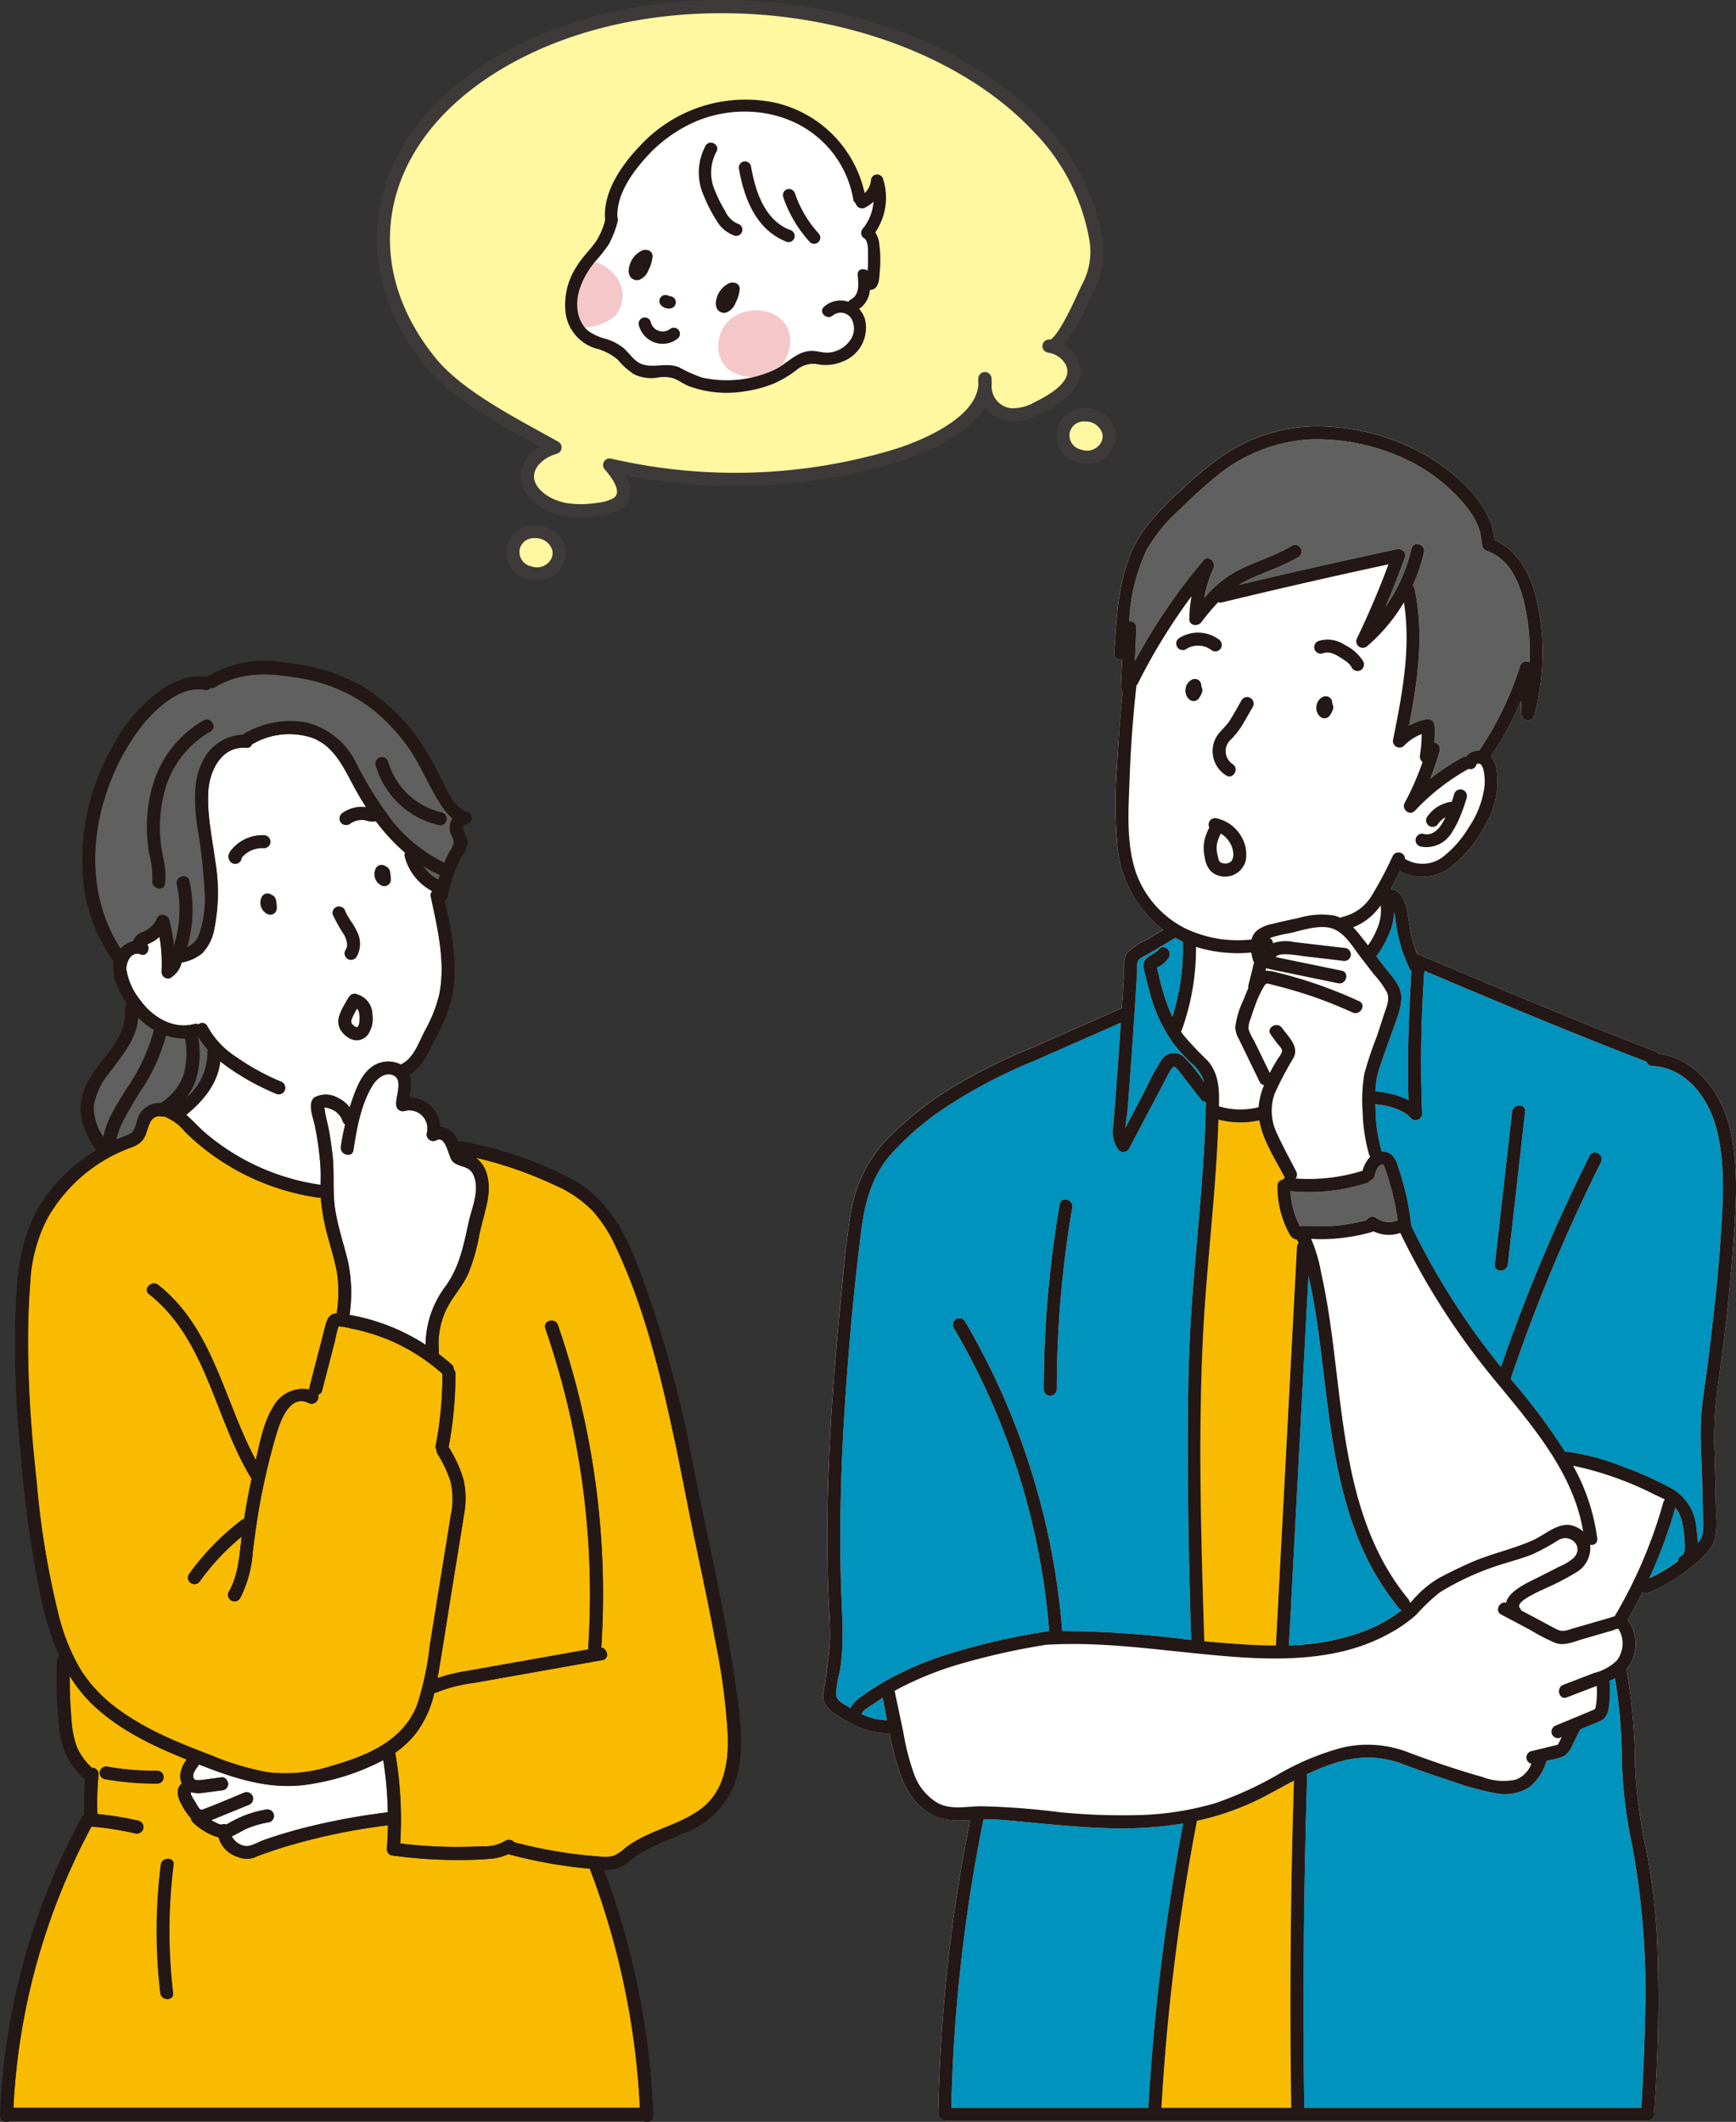 <svg xmlns="http://www.w3.org/2000/svg" xmlns:xlink="http://www.w3.org/1999/xlink" width="215.438" height="263.334" viewBox="0 0 215.438 263.334"><rect x="0" y="0" width="215.438" height="263.334" fill="#333333" stroke="none"/><defs><clipPath id="a"><rect width="215.438" height="263.334" fill="none"/></clipPath></defs><g clip-path="url(#a)"><path d="M506.1,1170.714a2,2,0,0,0,.139.325,1.909,1.909,0,0,0,.207.283.765.765,0,0,0,.111.109,1.456,1.456,0,0,0,.3.207.809.809,0,0,0,.817,0,.815.815,0,0,0,.4-.7,5.125,5.125,0,0,0-.128-1.107.608.608,0,0,0-.145-.275.552.552,0,0,0-.386-.26c-.03-.025-.05-.06-.086-.079a.809.809,0,0,0-1.108.291,1.594,1.594,0,0,0-.19.688,1.745,1.745,0,0,0,.034.365.881.881,0,0,0,.036.153" transform="translate(-459.571 -1061.77)" fill="#fff"/><path d="M523.5,1181.757l-.006.013c0-.006,0-.013.006-.019v.006" transform="translate(-475.43 -1073.255)" fill="#fff"/><path d="M352.592,1207.734a.823.823,0,0,0-.484.372,1.6,1.6,0,0,0-.19.688,1.756,1.756,0,0,0,.034.365.885.885,0,0,0,.036.153,2,2,0,0,0,.139.325,1.9,1.9,0,0,0,.207.282.761.761,0,0,0,.111.109,1.462,1.462,0,0,0,.3.207.81.81,0,0,0,1.218-.7,5.129,5.129,0,0,0-.128-1.107.906.906,0,0,0-.372-.484.586.586,0,0,0-.159-.051c-.03-.025-.05-.06-.086-.079a.818.818,0,0,0-.624-.082" transform="translate(-319.607 -1096.824)" fill="#fff"/><path d="M369.384,1220.354l-.006.013c0-.006,0-.013.006-.019v.006" transform="translate(-335.465 -1108.308)" fill="#fff"/><path d="M450.677,1228.495c.051.093.1.187.145.283.006.013.012.027.017.039.017.044.034.089.05.134.035.1.065.2.091.3.009.034.038.185.045.206a2.4,2.4,0,0,1,.017.271c0,.063-.007.126-.008.189,0,0,0,0,0,0s0,0,0,.005c-.015.047-.021.1-.035.145l-.022.074c-.012.025-.031.07-.036.078-.03.056-.064.109-.1.163a.815.815,0,0,0,.29,1.107.829.829,0,0,0,1.108-.291,3.285,3.285,0,0,0,.016-3.173,9.063,9.063,0,0,0-.737-1.251c-.139-.212-.277-.424-.4-.643-.063-.109-.123-.219-.179-.332-.025-.05-.049-.1-.072-.151.051.114-.045-.119-.044-.118a.81.81,0,1,0-1.561.43,18.659,18.659,0,0,0,1.421,2.528" transform="translate(-407.974 -1112.475)" fill="#fff"/><path d="M466.967,1267.383h0" transform="translate(-424.095 -1151.025)" fill="#fff"/><path d="M199.282,992.623c-.166,1.019,1.394,1.458,1.561.43.288-1.771-.375-3.523-.532-5.284a17.452,17.452,0,0,1,.425-5.949,12.059,12.059,0,0,1,5.739-7.656c.915-.5.1-1.9-.817-1.4a13.511,13.511,0,0,0-6.189,7.635,17.625,17.625,0,0,0-.854,5.946,23.125,23.125,0,0,0,.253,2.875,11.5,11.5,0,0,1,.414,3.4" transform="translate(-180.375 -883.361)" fill="#fff"/><path d="M515.09,1031.816a.828.828,0,0,0,1-.565.818.818,0,0,0-.565-1,9.021,9.021,0,0,1-6.679-6.3.81.81,0,0,0-1.561.43,10.645,10.645,0,0,0,7.81,7.435" transform="translate(-460.676 -929.422)" fill="#fff"/><path d="M451.271,1459.365a.82.82,0,0,0,1.189.914c1.219-.663,1.458,2.123,2.038,2.657.8.734,1.955.447,2.509,1.554.924,1.846-.147,4.133-.549,5.963-.622,2.831-1.116,5.486-2.83,7.9a12.2,12.2,0,0,0-2.506,7.325,25.341,25.341,0,0,0-7.772-3.369c-.558-.136-1.126-.25-1.7-.349a.811.811,0,0,0,.032-.1,18.552,18.552,0,0,0-.212-6.55c-.521-2.163-1.254-4.283-1.591-6.488-.334-2.185-.074-4.4-.307-6.6-.106-1-.253-2-.423-2.986s-.494-2.028-.591-3.036a2.958,2.958,0,0,1,1.191.393,2.429,2.429,0,0,1,1.079,1.325.781.781,0,0,0,.3.392c-.214.912-.4,1.832-.535,2.76-.152,1.019,1.408,1.459,1.561.43.393-2.644.949-5.761,2.394-8.058.533-.847,1.63-1.759,2.686-1.157s.144,2.6.228,3.585a.822.822,0,0,0,1.025.781,2.242,2.242,0,0,1,2.778,2.72" transform="translate(-398.297 -1318.769)" fill="#fff"/><path d="M572.129,1170.749l-.079-.109c-.038-.053-.068-.112-.1-.167a17.209,17.209,0,0,0,1.954,1.066.812.812,0,0,0,.139.033c-.065.2-.142.4-.2.606a5.816,5.816,0,0,1-.553-.33l-.108-.076-.091-.067c-.072-.057-.143-.115-.212-.176a6.064,6.064,0,0,1-.495-.487q-.111-.123-.216-.251l-.034-.043" transform="translate(-519.435 -1063.013)" fill="#606060"/><path d="M573.778,1173.251h0" transform="translate(-521.092 -1065.524)" fill="#fff"/><path d="M131.828,945.551c-3.638-5.6-3.921-12.583-1.913-18.862a27.673,27.673,0,0,1,4.392-8.595c1.695-2.164,4.883-5.262,7.923-4.658a.782.782,0,0,0,.74-.233.728.728,0,0,0,.555-.094c3.122-1.889,6.432-1.809,9.918-1.232a20.215,20.215,0,0,1,8.906,3.413,22.443,22.443,0,0,1,6.529,7.486c.8,1.463,1.5,2.977,2.379,4.392a9.284,9.284,0,0,0,1.758,2.247,1.871,1.871,0,0,0-.2.347,2.23,2.23,0,0,0-.107,1.17c.077.47.453.939.458,1.394.005.507-.436,1.011-.664,1.47-.179.359-.334.729-.489,1.1a18.786,18.786,0,0,1-6.351-5.033,46.161,46.161,0,0,1-4.607-7.346,9.371,9.371,0,0,0-6.08-5.007,11.223,11.223,0,0,0-8.022,1.5,5.834,5.834,0,0,0-4.989,3.38c-1.21,2.474-.956,5.343-.62,7.987a65.983,65.983,0,0,1,.946,8.857,13.538,13.538,0,0,1-.7,4.5,2.673,2.673,0,0,1-1.509,1.619,15.807,15.807,0,0,0,.409-1.724,16.932,16.932,0,0,0-.122-6.478c-.218-1.018-1.779-.587-1.561.43a14.78,14.78,0,0,1,.168,5.336,15.731,15.731,0,0,1-.532,2.245,21.466,21.466,0,0,0-.593-3.217c-.164-.62-1.19-.853-1.48-.193a3.214,3.214,0,0,1-1.868,1.763,1.892,1.892,0,0,0-1.119,1.125,3.083,3.083,0,0,0-1.552.919" transform="translate(-116.86 -827.828)" fill="#606060"/><path d="M172.486,1019.325c.8.292,1.219-.7.811-1.264a1.925,1.925,0,0,0,.476-.2,4.463,4.463,0,0,0,.926-.595c.047-.038.088-.082.133-.122a19.866,19.866,0,0,1,.262,4.355.814.814,0,0,0,1.025.781,3.067,3.067,0,0,0,1.465-1.954,5.458,5.458,0,0,0,2.532-1.13,5.755,5.755,0,0,0,1.514-3.011,23.108,23.108,0,0,0,.1-8.591c-.373-2.806-1.01-5.669-.839-8.514.156-2.6,1.678-5.659,4.707-5.4a.652.652,0,0,0,.7-.407,9.047,9.047,0,0,1,7.508-.825c2.8,1.07,3.941,3.84,5.284,6.285.434.789.9,1.569,1.393,2.331a3.846,3.846,0,0,0-.925-.024,4.17,4.17,0,0,0-1.981.719.828.828,0,0,0-.29,1.108.819.819,0,0,0,1.108.29,3.413,3.413,0,0,1,.372-.234c.06-.032.121-.061.182-.09l.076-.029a3.366,3.366,0,0,1,.369-.108c.069-.016.139-.028.209-.042l.064-.006a3.322,3.322,0,0,1,.439-.008c.055,0,.109.008.164.012l.058.01a3.9,3.9,0,0,0,1.069.178,1.03,1.03,0,0,0,.273-.069,24.25,24.25,0,0,0,3.647,3.934.793.793,0,0,0-.042.5,6.787,6.787,0,0,0,3.416,4.269.774.774,0,0,0-.184.7c.822,3.895,1.882,8.235,1.026,12.215a17.727,17.727,0,0,1-1.773,4.432c-.732,1.4-1.365,3.371-2.868,4.116a.721.721,0,0,0-.095.074,3.427,3.427,0,0,0-3.218.035c-1.415.779-2.108,2.357-2.639,3.8-.181.492-.347.987-.5,1.487a4.006,4.006,0,0,0-1.5-1.215,3,3,0,0,0-2.88-.036c-.934.748-.1,2.661.076,3.605a40.792,40.792,0,0,1,.661,4.759c.056.827.039,1.655.032,2.482a28.146,28.146,0,0,1-14.34-6.462c-.768-.664-1.521-1.513-2.347-2.23,2.107-1.7,3.944-3.922,4.225-6.64.363.292.736.571,1.115.837a30.886,30.886,0,0,0,5.925,3.23.815.815,0,0,0,1-.566.83.83,0,0,0-.565-1,29.115,29.115,0,0,1-5.4-2.972,10.576,10.576,0,0,1-3.663-3.869.708.708,0,0,0-1.119-.229.745.745,0,0,0-.529-.051c-2.669.71-5.24-.915-6.74-3.037a8.008,8.008,0,0,1-1.665-3.695c-.076-.964.6-2.349,1.766-1.926" transform="translate(-155.041 -900.892)" fill="#fff"/><path d="M162.312,1408.06a2.859,2.859,0,0,0-2.36,1.381c-.36.609-.514,2.253-1.247,2.467a.782.782,0,0,0-.166.087q-.752.277-1.48.6a10.1,10.1,0,0,1,1.127-2.834c.595-1.13,1.272-2.213,1.937-3.3a22.4,22.4,0,0,0,3.105-6.8,6.826,6.826,0,0,0,2.366.365,9.6,9.6,0,0,1-.206,4.624,7.041,7.041,0,0,1-2.816,3.405c-.087,0-.172-.007-.261,0" transform="translate(-142.639 -1271.164)" fill="#606060"/><path d="M253.426,1402.609a.79.79,0,0,0-.046.314,7.365,7.365,0,0,1-2.728,5.721,7.414,7.414,0,0,0,1.253-2.249,11.056,11.056,0,0,0,.282-5.422c.01,0,.017-.01.027-.013a9.24,9.24,0,0,0,1.213,1.649" transform="translate(-227.64 -1272.338)" fill="#606060"/><path d="M126.362,1386.262a8.74,8.74,0,0,1,1.964-4.13c1.521-2.071,3.384-4.2,3.548-6.829a9.8,9.8,0,0,0,2,1.56.762.762,0,0,0-.092.21,23.011,23.011,0,0,1-3.316,7.039c-1.1,1.8-2.513,3.881-2.889,6.052a6.552,6.552,0,0,1-1.215-3.9" transform="translate(-114.744 -1249.036)" fill="#606060"/><path d="M38.905,1554.4c-.6-5.347-1.027-10.717-1.1-16.1-.039-2.995.021-6,.257-8.985a18.326,18.326,0,0,1,12.608-16.828.778.778,0,0,0,.128-.079c.008,0,.014,0,.021,0a2.531,2.531,0,0,0,1.653-1.739c.339-.894.479-2.006,1.655-2.06h.011a.762.762,0,0,0,.5.041A6.044,6.044,0,0,1,57.3,1510.6a29.553,29.553,0,0,0,16.684,8.159.8.8,0,0,0,.168-.011c.007.117.006.234.016.35a26.47,26.47,0,0,0,.861,4.544c.378,1.432.831,2.854,1.11,4.31a17.252,17.252,0,0,1-.031,5.16c-.926.029-1.194.717-1.425,1.609l-1.942,7.508a.824.824,0,0,0-.018.334,4.167,4.167,0,0,0-4.438,2.047c-1.224,1.911-1.7,4.459-2.21,6.687-3.944-7.312-5.276-16.332-12.1-21.719-.809-.638-1.963.5-1.145,1.145,7.162,5.651,8.15,15.491,12.721,22.9q-.537,2.481-.923,4.991a.577.577,0,0,0-.267.1,31.947,31.947,0,0,0-6.6,6.776.816.816,0,0,0,.29,1.108.828.828,0,0,0,1.108-.29,29.443,29.443,0,0,1,5.155-5.484c-.272,2.316-.4,4.749-1.581,6.8a.81.81,0,0,0,1.4.817,14.671,14.671,0,0,0,1.566-5.727c.3-2.483.656-4.951,1.148-7.4q.714-3.557,1.731-7.046c.465-1.594,1.649-5.242,4.052-4.035a.84.84,0,0,0,1.156-1.039.707.707,0,0,0,.521-.534l1.092-4.223.526-2.033a13.624,13.624,0,0,1,.409-1.687,7.341,7.341,0,0,1,1.568.262q.927.181,1.838.434a23.3,23.3,0,0,1,3.355,1.2,24.13,24.13,0,0,1,6.135,3.981,45.757,45.757,0,0,1-.824,8.883.8.8,0,0,0,.114.6.742.742,0,0,0,.1.459,14.864,14.864,0,0,1,1.6,3.373,9.351,9.351,0,0,1,.055,4.214c-.429,2.707-.872,5.413-1.308,8.119l-1.3,8.065a37.006,37.006,0,0,1-1.55,7.317c-1.715,4.508-6.2,6.354-10.518,7.6a18.752,18.752,0,0,1-8.037.83,34.785,34.785,0,0,1-7.112-2.142c-4.06-1.549-8.188-3.214-11.68-5.854a18.028,18.028,0,0,1-4.4-4.68,25.492,25.492,0,0,1-2.822-7.088,106.6,106.6,0,0,1-2.635-15.887" transform="translate(-34.326 -1370.106)" fill="#f9bb00"/><path d="M282.187,2385.939a84.3,84.3,0,0,0-10.257,1.9c-1.728.442-3.439.951-5.122,1.54-.658.23-1.609.832-2.29.75a2.262,2.262,0,0,1-1.683-1.217c.684-.291,1.309-.722,2-1.005a12.278,12.278,0,0,1,2.635-.735.816.816,0,0,0,.565-1,.829.829,0,0,0-1-.565,13.465,13.465,0,0,0-4.426,1.6,4.032,4.032,0,0,1-.456.24,1.079,1.079,0,0,0-.126-.024,1.153,1.153,0,0,0-.533.057,3.571,3.571,0,0,1-.639-.25c-.194-.092-.371-.208-.553-.318.474-.19.945-.386,1.418-.579l3.168-1.294a.835.835,0,0,0,.565-1,.814.814,0,0,0-1-.565c-1.616.66-3.222,1.364-4.855,1.981-.2.074-.522.24-.711.1a3.049,3.049,0,0,1-.539-.825,7.653,7.653,0,0,1-.527-.874c-.025-.055-.095-.276-.094-.273a.139.139,0,0,1-.005-.03l.032-.026c.029-.024.04-.059.063-.087a3.413,3.413,0,0,0,1.471.081c.761-.1,1.522-.2,2.283-.3a.894.894,0,0,0,.572-.237.823.823,0,0,0,.237-.572c-.018-.391-.36-.869-.809-.81l-1.86.246c-.28.037-.56.082-.841.1a3.882,3.882,0,0,1-.42,0h-.016s0,0-.005,0-.069-.018-.111-.028c-.026-.013-.089-.039-.1-.046a.126.126,0,0,0-.022-.008c0-.007,0-.006-.011-.018s-.057-.08-.066-.087c-.013-.026-.025-.049-.031-.059a.076.076,0,0,0,0-.008c0-.005-.029-.105-.04-.153,0-.018,0-.037,0-.055,0-.051,0-.1,0-.154a.326.326,0,0,0,0-.042c.012-.058.043-.151.047-.165s.035-.1.041-.123c.018-.038.035-.076.054-.114a3.516,3.516,0,0,1,.2-.34c.031-.046.064-.091.1-.136,0,0,.061-.081.081-.106a1.058,1.058,0,0,0,.169-.312c4.553,1.8,9.132,3.324,14.108,2.4a29.113,29.113,0,0,0,8.778-2.925,45.649,45.649,0,0,1,.56,6.453" transform="translate(-234.067 -2161.025)" fill="#fff"/><path d="M89.8,2289.674A96.61,96.61,0,0,1,95.92,2319.1H18.179a82.389,82.389,0,0,1,9.686-34.9,37.979,37.979,0,0,1,5.419.842.828.828,0,0,0,1-.566.819.819,0,0,0-.565-1,40.739,40.739,0,0,0-5.118-.829,34.852,34.852,0,0,1,.149-4.944.812.812,0,0,0-.809-.809c-.009,0-.016,0-.025.006a7.822,7.822,0,0,1-1.859-2.566,11.1,11.1,0,0,1-.653-3.176c-.176-1.883-.253-3.773-.242-5.663a17.551,17.551,0,0,0,2.83,3.551c3.3,3.164,7.512,5.148,11.706,6.839a3.629,3.629,0,0,0-.813,1.842,2.237,2.237,0,0,0,.2,1.131.194.194,0,0,0-.017.01c-.814.643-.487,1.807-.037,2.557a8.04,8.04,0,0,0,1.191,1.752.716.716,0,0,0,.237.508,8.049,8.049,0,0,0,2.035,1.421,5.7,5.7,0,0,0,1.142.422,3.554,3.554,0,0,0,2.364,2.418,2.793,2.793,0,0,0,2.439-.079q1.605-.6,3.244-1.11a76.487,76.487,0,0,1,12.975-2.727q-.025,1.477-.138,2.951a.808.808,0,0,0,.594.781,59.829,59.829,0,0,0,8.192.573c1.324,0,2.656-.034,3.975-.146a6.021,6.021,0,0,0,2.293-.58l.009,0a60.333,60.333,0,0,0,6.73,1.4q1.566.231,3.141.386l.32.033a.75.75,0,0,0,.038.242" transform="translate(-16.51 -2057.502)" fill="#f9bb00"/><path d="M571.932,1645.742c-2.866,2.127-6.592,2.651-9.421,4.861a4.656,4.656,0,0,1-1.512.989,5.2,5.2,0,0,1-1.741.036q-1.808-.129-3.605-.376a59.37,59.37,0,0,1-6.878-1.383.882.882,0,0,0-1.2-.122,4.927,4.927,0,0,1-2.778.618q-1.816.1-3.635.084a56.925,56.925,0,0,1-6.541-.437,48.165,48.165,0,0,0-.594-11.122.726.726,0,0,0-.046-.116,12.364,12.364,0,0,0,2.51-2.324,13.135,13.135,0,0,0,2.364-5.126.844.844,0,0,0,.361-.08,18.186,18.186,0,0,1,4.55-1.15l5.383-.955,10.566-1.875c.92-.163.659-1.428-.142-1.555,0-.009.006-.015.006-.024a102.354,102.354,0,0,0-5.385-40.007c-.338-.979-1.9-.558-1.561.431a101.12,101.12,0,0,1,5.327,39.576.758.758,0,0,0,.034.246l-9.674,1.716-5.383.955a21.7,21.7,0,0,0-3.688.9c.041-.219.082-.438.12-.658.55-3.219,1.042-6.449,1.562-9.673.529-3.285,1.081-6.567,1.588-9.855a10.893,10.893,0,0,0-.019-4.372,15.43,15.43,0,0,0-1.857-4.1c0-.008-.012-.011-.017-.019a48,48,0,0,0,.847-9.114.741.741,0,0,0-.218-.537.69.69,0,0,0-.252-.6c-.529-.472-1.082-.913-1.646-1.34a.748.748,0,0,0,.064-.371,9.823,9.823,0,0,1,1.058-5.388c.792-1.49,1.955-2.722,2.63-4.284a24.228,24.228,0,0,0,1.328-4.7c.285-1.361.7-2.692.982-4.051.392-1.915.278-4.32-1.46-5.541a49.891,49.891,0,0,1,9.867,3.42,14.915,14.915,0,0,1,4.7,3.208,17.579,17.579,0,0,1,2.878,4.5c3.488,7.374,5.477,15.583,7.186,23.523.893,4.149,1.656,8.325,2.526,12.479.884,4.223,1.8,8.44,2.577,12.684a80.2,80.2,0,0,1,1.588,11.964c.1,3.343-.482,6.935-3.34,9.056" transform="translate(-484.952 -1421.236)" fill="#f9bb00"/><path d="M141.8,2388.323a33.833,33.833,0,0,1-6.171-.5.833.833,0,0,0-1,.566.816.816,0,0,0,.565,1,36.248,36.248,0,0,0,6.6.563.81.81,0,0,0,0-1.619" transform="translate(-122.245 -2168.578)" fill="#fff"/><path d="M212.079,2513.227a65.847,65.847,0,0,0-.062,15.9c.12,1.022,1.741,1.034,1.619,0a65.849,65.849,0,0,1,.062-15.9c.129-1.031-1.491-1.021-1.619,0" transform="translate(-192.142 -2281.789)" fill="#fff"/><path d="M1881.284,1651.452l.018,0-.032,0h.014" transform="translate(-1708.551 -1499.83)" fill="#fff"/><path d="M1888.515,1649.458h0l-.026.008a.229.229,0,0,1,.025-.007" transform="translate(-1715.108 -1498.021)" fill="#fff"/><path d="M1224.994,663.161c-1.087-4.37-4.25-8.511-8.914-9.076a.8.8,0,0,0-.4-.332c-9.8-3.748-19.465-7.829-29.126-11.915a.846.846,0,0,0-.283-.059,15.16,15.16,0,0,1-.668-1.932c-.268-1.019-.377-2.057-.557-3.092a5.594,5.594,0,0,0-.87-2.44,1.872,1.872,0,0,0-1.225-.654c.4-.745.769-1.509,1.128-2.254a5.8,5.8,0,0,0,6.245-.4,15.975,15.975,0,0,0,4.519-5.6,10.27,10.27,0,0,0,1.2-6.856,3.2,3.2,0,0,0-.67-1.343,42.234,42.234,0,0,0,3.735-6.914q.029.819.058,1.638a.813.813,0,0,0,1.59.215,30.021,30.021,0,0,0,.579-13.084c-.633-3.535-2.086-7.223-5.529-8.738-.332-4.2-4.109-7.667-7.412-9.849a27.326,27.326,0,0,0-12.727-4.171,20.957,20.957,0,0,0-13.709,3.665,44.1,44.1,0,0,0-5.115,4.279,34.52,34.52,0,0,0-4.437,4.709c-3.229,4.366-3.443,10.222-3.779,15.436a.73.73,0,0,0,.971.747q-.072,1.675-.144,3.35a.7.7,0,0,0,.26.6c-.32,3.015-.57,6.036-.714,9.065a62.914,62.914,0,0,0,.03,10.282,14.706,14.706,0,0,0,5.695,10.271q-.983.593-1.969,1.181a8.865,8.865,0,0,0-2.455,1.606c-.653.834-.436,2.467-.5,3.461q-.11,1.735-.224,3.47l-11.1,4.9a69.729,69.729,0,0,0-10.258,5.139,42.331,42.331,0,0,0-7.928,6.384,17.1,17.1,0,0,0-4.316,8.862c-.644,3.616-.916,7.322-1.28,10.974-.394,3.949-.739,7.9-1.012,11.861-.541,7.846-.8,15.718-.56,23.582.068,2.235.263,4.474.236,6.71a53.215,53.215,0,0,1-.83,6.5c-.259,1.918,1.348,2.653,2.807,3.512a9.825,9.825,0,0,0,5.223,1.587.776.776,0,0,0,.179-.041,36.732,36.732,0,0,0,1.349,5.128c.884,2.474,2.611,4.916,5.316,5.537a11.593,11.593,0,0,0,3.361.113,204.677,204.677,0,0,0-3.971,36.367.711.711,0,0,0,.355.648.72.72,0,0,0,.639.345h87.065a.8.8,0,0,0,.688-1.187.785.785,0,0,0,.144-.412,192.88,192.88,0,0,0,.3-21.461,81.7,81.7,0,0,0-1.3-10.508,62.541,62.541,0,0,1-1.409-10.483,71.943,71.943,0,0,0-1.036-11.859.767.767,0,0,0-.043-.1l.017-.018a5.051,5.051,0,0,0,.526-5.587,3.453,3.453,0,0,0-.389-.557q1-1.717,1.887-3.495a.625.625,0,0,0,.68.119c.065-.027.126-.061.19-.088l0,.007.572-.272,0,0a21.011,21.011,0,0,0,5.154-3.309,8.334,8.334,0,0,0,2.178-2.477,8.161,8.161,0,0,0,.3-3.554q-.071-4.113-.2-8.226a48.553,48.553,0,0,1,.527-8.439c.753-5.339,1.353-10.732,1.761-16.109.381-5.012.819-10.427-.407-15.358" transform="translate(-1010.363 -523.328)" fill="#fff"/><path d="M1863.414,1239.389a.788.788,0,0,0,.2.252c-.286,5.341-.537,10.69-.344,16.037a11.137,11.137,0,0,0-3.94-1.079.763.763,0,0,0-.17.018,10.21,10.21,0,0,1,.355-2.467c.446-1.536,1.073-3.029,1.573-4.55.473-1.439,1.28-3.113,1.29-4.647s-1.273-2.746-2.139-3.871q-.488-.634-.972-1.273a13.122,13.122,0,0,0,1.876-3.536,7.025,7.025,0,0,0,.313-2c.12.5.191,1.007.26,1.494a18.134,18.134,0,0,0,1.7,5.62" transform="translate(-1688.469 -1119.14)" fill="#0093bd"/><path d="M1805.967,1701.57a3.176,3.176,0,0,0-.38-.3c-2.214-1.489-4.019.591-5.976,1.44-2.587,1.121-5.36,1.684-7.937,2.863-1.241.568-2.481,1.165-3.681,1.815a13.156,13.156,0,0,0-3.189,2.721c-.113.116-.233.224-.35.336a.8.8,0,0,0-.182-.5c-8.012-9.724-8-23.093-9.787-34.928-.281-1.859-.608-3.711-1.02-5.545a19.044,19.044,0,0,0-1.248-4.227c.325.015.65.038.971.042q1.093.013,2.183-.083a23.62,23.62,0,0,0,4.313-.784.8.8,0,0,0,.239-.122,4.363,4.363,0,0,0,3.361.215,89.822,89.822,0,0,0,11.949,18.536c4.513,5.491,9.542,11.293,10.734,18.522" transform="translate(-1609.511 -1511.497)" fill="#fff"/><path d="M2233.434,2044.172a.7.7,0,0,0-.387.591,19.061,19.061,0,0,1-3.551,2.122,60.253,60.253,0,0,0,3.211-8.7,4.485,4.485,0,0,1,.854,1.819,13.292,13.292,0,0,1,.3,2.384c.032.561.152,1.466-.427,1.781" transform="translate(-2024.806 -1851.062)" fill="#0093bd"/><path d="M2071.181,1985.959a58.573,58.573,0,0,1-6,14.085.732.732,0,0,0-.026.075c-.295.072-.585.18-.85.257l-4.323,1.253c-.71.206-1.265.48-1.962.141s-1.363-.722-2.042-1.082l-2.451-1.3a.866.866,0,0,0-.167-.323c-.657-.8,2.885-2.243,3.325-2.467a32.758,32.758,0,0,0,3.892-2.052,3.524,3.524,0,0,0,1.517-3.321c.462.083.957-.154.887-.744a25.271,25.271,0,0,0-2.993-9.033,40.944,40.944,0,0,1,10.145,3.589c.409.188.833.374,1.236.593a.8.8,0,0,0-.181.328" transform="translate(-1864.762 -1799.532)" fill="#fff"/><path d="M1622.842,1540.573c.291-6.075.931-12.125,1.407-18.187.234-2.981.426-5.966.52-8.955a10.85,10.85,0,0,0,5.077.095c.422,2.537,2.047,4.943,3.177,7.157a.793.793,0,0,0-.3.222.74.74,0,0,0-.639.753,12.3,12.3,0,0,0,.677,4.137,11.352,11.352,0,0,0,.817,1.842,1.3,1.3,0,0,0,.7.653.846.846,0,0,0,.2.036c.005.009,0,.018.01.028.083.131.156.268.229.4a.774.774,0,0,0-.212.5q-1.306,24.7-2.611,49.409c0,.012,0,.02,0,.032-2.4,0-4.8-.161-7.135-.36-.588-.05-1.176-.108-1.764-.165,0-.017.008-.029.008-.046-.387-12.49-.77-25.06-.172-37.549" transform="translate(-1473.568 -1374.483)" fill="#f9bb00"/><path d="M1598.107,1279.861a17.559,17.559,0,0,0,6.859.7,8.238,8.238,0,0,0,.224.967.81.81,0,0,0,.139.264c-.111.319-.171.667-.249.982l-.464,1.856a.831.831,0,0,0-.014.355c-.221.493-.416,1-.607,1.475a10.98,10.98,0,0,0-1.01,3.357,3.126,3.126,0,0,0,.449,1.493c.284.589.571,1.176.857,1.763L1606,1296.6a.662.662,0,0,0,.556.4,9.6,9.6,0,0,0-.643,2.346c-.018.134-.024.268-.033.4a9.2,9.2,0,0,1-4.927-.1c.068-2.038,0-4.076-1.432-5.689a42.72,42.72,0,0,1-2.958-3.128c-.114-.157-.217-.321-.325-.483a.792.792,0,0,0,.111-.182,29.954,29.954,0,0,0,1.753-10.305" transform="translate(-1449.692 -1162.357)" fill="#fff"/><path d="M1708.72,1285.737c-.014.026-.03.051-.042.077-.005-.024-.009-.047-.014-.071l.056-.006" transform="translate(-1551.792 -1167.694)" fill="#fff"/><path d="M1742.2,1770.279q1.212-22.93,2.424-45.859c.006.028.012.057.018.085.369,1.645.67,3.3.931,4.968.532,3.395.891,6.814,1.317,10.223.755,6.033,1.726,12.1,4.077,17.749a32.534,32.534,0,0,0,4.9,8.247.706.706,0,0,0,.332.228,18.485,18.485,0,0,1-4.957,2.719,28.508,28.508,0,0,1-9.041,1.644s0,0,0,0" transform="translate(-1582.25 -1566.101)" fill="#0093bd"/><path d="M1757.685,1581.157c-.005,0-.011,0-.017.005l-.026.012c-.072.034-.038.012,0,0-.055.016-.115.046-.164.061a3.405,3.405,0,0,1-.423.106l-.043.007c.034,0,.056,0-.012,0h-.006a.266.266,0,0,0-.046.008.21.21,0,0,1,.033-.006c-.066.005-.132.012-.2.014a3.579,3.579,0,0,1-.465-.011l-.061-.006c-.07-.015-.14-.026-.21-.041a3.58,3.58,0,0,1-.419-.124l-.065-.025c-.063-.032-.127-.061-.19-.094a3.437,3.437,0,0,1-.392-.249.813.813,0,0,0-1.108.29c0,.006,0,.011-.005.017a21.37,21.37,0,0,1-4.339.735c-1.309.079-2.621-.058-3.92.085-.053-.1-.1-.2-.155-.3-.109-.222-.211-.447-.3-.677a11.109,11.109,0,0,1-.411-1.266,10.483,10.483,0,0,1-.324-2.16,23.481,23.481,0,0,0,9.474-.991.765.765,0,0,0,.43-.339.735.735,0,0,0,.52-.523c.145-.492.341-1.384.968-1.426.153-.01.214.179.289.374.177.459.323.934.469,1.4a31.967,31.967,0,0,1,1.131,5.113l-.026.013.015,0" transform="translate(-1584.261 -1429.724)" fill="#606060"/><path d="M1701.519,1283.345a22.279,22.279,0,0,1-8.313.96.779.779,0,0,0,.08-.861c-.8-1.563-1.658-3.109-2.382-4.707a6.4,6.4,0,0,1-.277-5,42.376,42.376,0,0,1,2.34-4.425c.686-1.415-.67-2.616-1.445-3.689-.6-.836-2.01-.029-1.4.817l.728,1.008c.164.227.635.669.677.945.052.339-.405.855-.567,1.126-.214.357-.427.716-.631,1.078-.113.2-.218.409-.326.614l-1.273-2.621-.673-1.385a6.663,6.663,0,0,1-.7-1.47,3.2,3.2,0,0,1,.289-1.3q.209-.684.459-1.354a13.315,13.315,0,0,1,1.252-2.732c.258-.384.526-.189.948-.088q.7.169,1.4.357,1.459.392,2.9.864a54.253,54.253,0,0,1,5.674,2.226c.941.431,1.764-.964.817-1.4a57.765,57.765,0,0,0-6.812-2.629q-1.756-.549-3.546-.981a4.818,4.818,0,0,0-1.262-.178c.009-.034.017-.067.025-.1q.025-.1.049-.2c.228.044.459.114.67.157l1.136.234,2.377.489,4.754.979c1.017.209,1.452-1.351.43-1.561l-7.337-1.511-.813-.167c.275-.7,3.085-.157,3.465-.112l5.026.588a.814.814,0,0,0,.809-.809.829.829,0,0,0-.809-.81l-6.282-.735a4.739,4.739,0,0,0-2.588.163.667.667,0,0,0-.4-.633,13.92,13.92,0,0,1,2.435-.61c1.583-.356,3.751-1.141,5.363-.586,1.509.519,2.482,2.235,3.4,3.429l1.734,2.252a11.3,11.3,0,0,1,1.639,2.272c.376.9-.15,1.953-.425,2.826-.27.855-.55,1.708-.832,2.559a45.27,45.27,0,0,0-1.564,4.665,19.913,19.913,0,0,0-.214,4.8,21.5,21.5,0,0,0,.785,5.2.825.825,0,0,0,.161.308,4.13,4.13,0,0,0-.952,1.735" transform="translate(-1532.428 -1138.055)" fill="#fff"/><path d="M1879.027,1219.507l.022.006,0,0,0,0c-.019,0-.034-.008-.028-.015" transform="translate(-1706.513 -1107.544)" fill="#fff"/><path d="M1879.377,1219.6h-.006l-.008-.006.009,0,0,0" transform="translate(-1706.82 -1107.622)" fill="#fff"/><path d="M1832.4,1223.922a5.651,5.651,0,0,1-.254,2.462,10.535,10.535,0,0,1-1.306,2.5c-.363-.47-.724-.942-1.1-1.4a11.036,11.036,0,0,0-.748-.842,7.478,7.478,0,0,0,3.4-2.715" transform="translate(-1661.075 -1111.554)" fill="#fff"/><path d="M1528.739,607.313a20.14,20.14,0,0,1,3.8-4.654c1.424-1.383,2.878-2.778,4.417-4.034a20.162,20.162,0,0,1,11.952-4.86,25.992,25.992,0,0,1,12.54,2.783,21.481,21.481,0,0,1,5.366,3.9c1.635,1.638,3.285,3.659,3.386,6.071a.832.832,0,0,0,.087.345.8.8,0,0,0,.55.724c3.49,1.237,4.553,5.286,5.047,8.564a27.148,27.148,0,0,1,.261,5.266.807.807,0,0,0-1.164.474,41,41,0,0,1-5.082,10.513,1.867,1.867,0,0,0-1.619.736.765.765,0,0,0-.449.09,28.459,28.459,0,0,0-4.012,2.695,35.177,35.177,0,0,0,1.2-3.529.838.838,0,0,0-.668-1.011,18.236,18.236,0,0,0,.015-2.1.823.823,0,0,0-1.025-.781,7.355,7.355,0,0,0-2.124.775c1.078-5.6,1.89-11.3.686-16.954a.7.7,0,0,0-.263-.419,21.81,21.81,0,0,0,1.419-4.128c.234-1.014-1.327-1.447-1.561-.43a20.362,20.362,0,0,1-3.191,7.143c.855-2.009,1.658-4.039,2.394-6.1.222-.62-.439-1.115-1-1q-9.84,2.1-19.624,4.452c.295-.184.6-.359.918-.52,2.128-1.064,4.432-1.719,6.48-2.951a.81.81,0,0,0-.817-1.4c-2.235,1.344-4.787,2-7.063,3.257a14.161,14.161,0,0,0-3.761,3.171,15.7,15.7,0,0,1,1.109-3.63c.344-.765-.63-1.745-1.272-.981a74.077,74.077,0,0,0-8.48,12.468q.088-2.057.177-4.114a.725.725,0,0,0-.878-.763,22.719,22.719,0,0,1,2.249-9.07" transform="translate(-1386.344 -539.237)" fill="#606060"/><path d="M1526.3,801.164c-1.239-3.673-.92-7.816-.784-11.629.138-3.877.431-7.745.857-11.6a.774.774,0,0,0,.178-.226,72.582,72.582,0,0,1,6.649-10.817,17.777,17.777,0,0,0-.278,2.8c-.018.881,1.058,1,1.509.409a29.118,29.118,0,0,1,2.087-2.478.767.767,0,0,0,.468.035q10.291-2.492,20.645-4.713-1.737,4.66-3.891,9.147a.813.813,0,0,0,1.271.981,21.749,21.749,0,0,0,4.542-5.432c.9,5.68-.217,11.436-1.336,17.021a.816.816,0,0,0,1.353.788,5.825,5.825,0,0,1,2.185-1.436,16.508,16.508,0,0,1-.212,2.62.936.936,0,0,0,.325.837,33.289,33.289,0,0,1-2.22,5.069c-.425.785.623,1.675,1.271.981a26.964,26.964,0,0,1,6.665-5.2.762.762,0,0,0,.977-.54c.042-.153.3-.133.43-.073.252.12.375.518.439.756a6.217,6.217,0,0,1,.076,2.365,11.677,11.677,0,0,1-1.892,4.735,13.093,13.093,0,0,1-3.312,3.751,4.189,4.189,0,0,1-4.633.163.776.776,0,0,0-.376-.678.818.818,0,0,0-1.108.29,47.538,47.538,0,0,1-2.642,4.992,5.708,5.708,0,0,1-3.541,2.593.792.792,0,0,0-.318.146,4.15,4.15,0,0,0-.726-.281,9.918,9.918,0,0,0-4.5.3q-1.567.315-3.12.7a4.866,4.866,0,0,0-1.9.751,2.265,2.265,0,0,0-.79,1.2,15.131,15.131,0,0,1-8.2-1.356,12.444,12.444,0,0,1-6.151-6.958" transform="translate(-1385.331 -692.894)" fill="#fff"/><path d="M1522.577,1273.823q.063-1,.126-1.993c.027-.437-.091-1.183.184-1.526a4.358,4.358,0,0,1,1.042-.632q.622-.372,1.245-.742c.76-.452,1.52-.9,2.274-1.365q.446.253.919.478a28.646,28.646,0,0,1-1.28,9.305c-.2-.424-.4-.854-.564-1.294a30.323,30.323,0,0,1-1.149-3.9q-.074-.314-.143-.63c-.02-.09-.039-.18-.059-.27a3.509,3.509,0,0,0,1.38-1.121c.657-.8-.482-1.95-1.145-1.145-.593.72-1.87.879-1.93,1.938a5.252,5.252,0,0,0,.263,1.344c.165.723.341,1.444.544,2.157a19.121,19.121,0,0,0,2.961,6.312,20.346,20.346,0,0,0,2.349,2.528,4.751,4.751,0,0,1,1.427,2.21,21.227,21.227,0,0,0-2.472-3.085,1.829,1.829,0,0,0-2.928.5c-1,1.505-1.744,3.258-2.587,4.855l-1.791,3.393c.049-.721.209-1.474.247-1.956q.152-1.9.293-3.792.29-3.888.545-7.778.126-1.893.246-3.787" transform="translate(-1381.58 -1151.19)" fill="#0093bd"/><path d="M1130.025,1465.774a13.888,13.888,0,0,1,.479-2.883c.589-3.6.247-7.17.14-10.8-.216-7.334,0-14.676.473-22s1.121-14.628,2.042-21.893c.424-3.342,1.249-6.515,3.418-9.172a35.251,35.251,0,0,1,7.427-6.374,63,63,0,0,1,10.638-5.525l10.724-4.729q-.276,4.14-.584,8.277-.167,2.2-.348,4.392a3.917,3.917,0,0,0,.675,3.148.815.815,0,0,0,1.272-.164l4.164-7.891c.314-.6.606-1.212.946-1.793.482-.824.7-.467,1.2.172.885,1.13,1.76,2.269,2.64,3.4a.631.631,0,0,0,.574.273c-.017,2.8-.177,5.607-.367,8.4-.418,6.13-1.085,12.241-1.468,18.374-.388,6.223-.4,12.47-.38,18.7.025,7.107.187,14.212.406,21.315a128.887,128.887,0,0,0-15.921-1.082.857.857,0,0,0-.1-.067.711.711,0,0,0,.015-.119,89.8,89.8,0,0,0-12.048-38.258.81.81,0,0,0-1.4.817,87.957,87.957,0,0,1,11.827,37.441.784.784,0,0,0,.049.17,83.041,83.041,0,0,0-13.641,3.2,40.516,40.516,0,0,0-6.571,2.918,30.6,30.6,0,0,0-3.153,2.034,3.983,3.983,0,0,0-1.329,1.4l-.059-.035c-.665-.406-1.677-.828-1.738-1.66" transform="translate(-1026.271 -1255.487)" fill="#0093bd"/><path d="M1164.883,2297.237c.106-.462.961-.911,1.306-1.153q.629-.441,1.28-.849l.015-.009c.18.914.349,1.837.523,2.765a7.246,7.246,0,0,1-3.123-.754" transform="translate(-1057.935 -2084.501)" fill="#0093bd"/><path d="M1214.663,2112.238a6.8,6.8,0,0,1-2.911-3.506,29.029,29.029,0,0,1-1.342-5.149l-1.107-5.269c.437-.243.878-.478,1.325-.7a41.745,41.745,0,0,1,6.313-2.494,87.482,87.482,0,0,1,11.289-2.547.734.734,0,0,0,.086.012c6.224-.359,12.4.484,18.582,1.1,5.836.586,11.979,1.1,17.757-.213a23.245,23.245,0,0,0,6.741-2.673,16.989,16.989,0,0,0,2.676-1.964,23.464,23.464,0,0,1,2.878-2.735,33.819,33.819,0,0,1,7.864-3.542c1.19-.375,2.4-.7,3.563-1.155a27.331,27.331,0,0,0,3.336-1.818c1.5-.835,3.175.872,1.869,2.22a6.487,6.487,0,0,1-1.758,1.074l-2.448,1.247c-1.272.648-3.844,1.7-4.2,3.258-.82-.183-1.443,1.014-.6,1.463l3.574,1.894a25.447,25.447,0,0,0,3.152,1.633c1.121.4,2.343-.18,3.422-.493l3.647-1.057c.162-.047.572-.251.723-.194.076.029.244.41.275.479a3.148,3.148,0,0,1,.261,1.195,3.482,3.482,0,0,1-.729,2.265,6.176,6.176,0,0,1-2.794,1.525l-3.819,1.468c-.963.37-.545,1.936.431,1.561l3.7-1.421a12.244,12.244,0,0,1,.009,1.463,9.263,9.263,0,0,1-.121,1.086,1.343,1.343,0,0,1-.08.3.41.41,0,0,1-.087.061c-.055.029-.113.054-.17.079-1.513.656-3.046,1.271-4.568,1.907a.837.837,0,0,0-.565,1,.814.814,0,0,0,1,.565l.249-.1-.311.611a2.611,2.611,0,0,1-.177.319l-.006.007a.175.175,0,0,0-.044.016l-.091.024c-.055.015-.111.028-.167.042l-.442.106-.835.2-1.718.414a.817.817,0,0,0-.565,1,.826.826,0,0,0,.584.552,3.327,3.327,0,0,1-1.921,1.978,7.233,7.233,0,0,1-4.136-.322c-3.112-.881-6.184-1.924-9.211-3.058a13.893,13.893,0,0,0-8.22-.584,32.283,32.283,0,0,0-7.792,3.239,44.449,44.449,0,0,1-7.966,3.659,37.107,37.107,0,0,1-9.205,1.462,79.6,79.6,0,0,1-10.13-.353,92.536,92.536,0,0,0-9.8-.738c-1.747.036-3.652.469-5.274-.389" transform="translate(-1098.277 -1888.46)" fill="#fff"/><path d="M2105.81,2358.2h0" transform="translate(-1912.476 -2141.687)" fill="#fff"/><path d="M1586.391,2407.172q-.641,20.289-.343,40.589h-16.1a269.911,269.911,0,0,1,4.405-35.612.079.079,0,0,1,0-.011,33.111,33.111,0,0,0,8.529-3.091c1.168-.62,2.331-1.265,3.509-1.876" transform="translate(-1425.81 -2186.17)" fill="#f9bb00"/><path d="M1285.966,2495.068a203.764,203.764,0,0,1,3.981-35.758c0-.018,0-.031,0-.048,1.75-.006,3.5.179,5.234.347,3.578.346,7.159.7,10.755.776a46.7,46.7,0,0,0,8.808-.606,273.32,273.32,0,0,0-4.325,35.289h-24.453Z" transform="translate(-1167.901 -2233.477)" fill="#0093bd"/><path d="M1802.663,2289.147a98.987,98.987,0,0,1,1.714,21.019c-.064,4-.266,8-.47,12h-41.845q-.283-20.49.353-40.975a.76.76,0,0,0-.089-.384,27.319,27.319,0,0,1,3.266-1.328,14.581,14.581,0,0,1,4.462-.791,13.553,13.553,0,0,1,4.857,1.065q2.741,1.018,5.528,1.91a34.178,34.178,0,0,0,5.321,1.46,5.863,5.863,0,0,0,4.117-.649,6.379,6.379,0,0,0,2.244-3.357l.351-.084a7.8,7.8,0,0,0,1.84-.517,3.082,3.082,0,0,0,1.081-1.487l.845-1.661a.879.879,0,0,0,.045-.146l.07-.029,1.262-.527a11.554,11.554,0,0,0,1.325-.568c.873-.5.931-1.54,1.014-2.44a12.5,12.5,0,0,0-.033-2.454c.234-.1.464-.206.687-.323a64.272,64.272,0,0,1,.871,10.058,56.871,56.871,0,0,0,1.185,10.208" transform="translate(-1600.206 -2060.575)" fill="#0093bd"/><path d="M1901.928,1346.293c-.344,4.923-.93,9.835-1.528,14.732-.295,2.413-.745,4.813-.857,7.246-.113,2.45.09,4.929.15,7.38q.051,2.107.088,4.214c.011.642.054,1.3.021,1.938a2.483,2.483,0,0,1-.65,1.586c-.021-.6-.1-1.194-.166-1.7a6.216,6.216,0,0,0-2.926-4.965,45.3,45.3,0,0,0-6.367-2.851,28.5,28.5,0,0,0-6.961-1.816.705.705,0,0,0-.079.007,76.4,76.4,0,0,0-6.384-8.6c-.116-.141-.227-.284-.342-.424a210.672,210.672,0,0,1,11.2-26.877c.465-.929-.931-1.75-1.4-.817a213.777,213.777,0,0,0-11,26.212,90.15,90.15,0,0,1-11.166-17.57c0-.005-.007-.007-.009-.012a.576.576,0,0,0,.013-.193,33.735,33.735,0,0,0-1.674-7.263,2.585,2.585,0,0,0-.913-1.419,1.8,1.8,0,0,0-1.08-.265.737.737,0,0,0-.009-.115,19.932,19.932,0,0,1-.733-4.954c-.009-.276-.016-.555-.023-.837a.784.784,0,0,0,.171.052c1.353.13,3.353.628,4.249,1.724a.817.817,0,0,0,1.382-.572,163.767,163.767,0,0,1,.273-17.739c9.148,3.869,18.3,7.718,27.577,11.278a.78.78,0,0,0,.728.541c4.288.2,7.051,4.122,8,7.953,1.126,4.529.73,9.521.408,14.129" transform="translate(-1688.45 -1191.901)" fill="#0093bd"/><path d="M1412.5,1644.953a134.038,134.038,0,0,1,1.919-22.563c.175-1.019-1.385-1.457-1.561-.43a136.612,136.612,0,0,0-1.978,22.993.81.81,0,0,0,1.619,0" transform="translate(-1281.351 -1472.516)" fill="#fff"/><path d="M1913.826,1074.4a3.688,3.688,0,0,0,3.968-1.807,11.431,11.431,0,0,0,1.034-2.04,18.363,18.363,0,0,0,.76-2.189.81.81,0,1,0-1.561-.43q-.128.459-.274.91a4.445,4.445,0,0,0-1.7.581,4.5,4.5,0,0,0-1.385,1.326.809.809,0,0,0,.29,1.107.83.83,0,0,0,1.108-.29l.036-.049a3.654,3.654,0,0,1,.547-.542c.1-.073.208-.143.317-.2-.118.236-.24.47-.376.7a3.822,3.822,0,0,1-.456.642,2.48,2.48,0,0,1-.545.483,1.719,1.719,0,0,1-.7.286c-.025.005-.094.013-.113.016-.062,0-.125.007-.187.005-.025,0-.092-.006-.112-.006a2.125,2.125,0,0,1-.225-.055.81.81,0,0,0-.431,1.561" transform="translate(-1737.578 -969.344)" fill="#fff"/><path d="M1781.213,941.949a.608.608,0,0,0,.01-.231.6.6,0,0,0-.1-.3.817.817,0,0,0-.484-.372l-.215-.029a.807.807,0,0,0-.408.111,1.339,1.339,0,0,0-.3.219,1.481,1.481,0,0,0-.227.28,1.418,1.418,0,0,0-.214.615,1.473,1.473,0,0,0,.04.651,1.407,1.407,0,0,0,.384.63.809.809,0,0,0,.357.208.611.611,0,0,0,.323.014.6.6,0,0,0,.3-.1.811.811,0,0,0,.29-.29,2.616,2.616,0,0,0,.367-.739.613.613,0,0,0,.015-.323.6.6,0,0,0-.1-.3c-.01-.019-.03-.029-.042-.046" transform="translate(-1615.903 -854.621)" fill="#fff"/><path d="M1602.794,920.312a.808.808,0,0,0,.357.208.612.612,0,0,0,.323.014.6.6,0,0,0,.3-.1.813.813,0,0,0,.291-.29,2.626,2.626,0,0,0,.367-.739.612.612,0,0,0,.014-.323.6.6,0,0,0-.1-.3c-.01-.019-.031-.029-.043-.046a.776.776,0,0,0-.086-.532.816.816,0,0,0-.484-.372l-.215-.029a.8.8,0,0,0-.408.11,1.342,1.342,0,0,0-.3.219,1.509,1.509,0,0,0-.227.28,1.423,1.423,0,0,0-.214.615,1.473,1.473,0,0,0,.04.651,1.406,1.406,0,0,0,.384.63" transform="translate(-1455.24 -833.542)" fill="#fff"/><path d="M1640.717,952.117c.879.565,1.692-.836.817-1.4a1.926,1.926,0,0,1-.224-3.042,10.034,10.034,0,0,0,1.431-1.815c.443-.74.864-1.494,1.295-2.241a.81.81,0,0,0-1.4-.817c-.49.85-.956,1.721-1.484,2.548-.483.757-1.252,1.289-1.681,2.078a3.546,3.546,0,0,0,1.245,4.687" transform="translate(-1488.564 -855.888)" fill="#fff"/><path d="M2022.68,1495.15l-2.136,18.945c-.117,1.034,1.5,1.025,1.619,0l2.136-18.945c.117-1.034-1.5-1.025-1.619,0" transform="translate(-1835.032 -1357.179)" fill="#fff"/><path d="M310.155,1132.225a.8.8,0,0,0,.216-.506l.056-.065a3.961,3.961,0,0,1,.366-.363c.034-.03.069-.058.1-.087s.032-.029.03-.029c.047-.032.1-.063.135-.086a4.183,4.183,0,0,1,.447-.258l.1-.048.03-.014.052-.021c.042-.016.085-.032.128-.047a4.163,4.163,0,0,1,.471-.132c.073-.016.151-.025.225-.041-.046.006-.094.008-.012,0h.015c.013,0,.026,0,.039-.007a.3.3,0,0,1-.038.007l.119-.011a4.091,4.091,0,0,1,.516,0,.815.815,0,0,0,.81-.81.828.828,0,0,0-.81-.809,4.942,4.942,0,0,0-3.76,1.494,4.138,4.138,0,0,0-.474.581,1.106,1.106,0,0,0-.182.572,1,1,0,0,0,.274.682.812.812,0,0,0,1.145,0" transform="translate(-280.391 -1025.245)" fill="#fff"/><path d="M326.067,1156.134c-.006-.019-.005-.038-.012-.056l.012.021v.035" transform="translate(-296.12 -1049.939)" fill="#fff"/><path d="M349.873,1146.742h0" transform="translate(-317.751 -1041.459)" fill="#fff"/><path d="M459.721,1343.4c-.013-.008-.02-.022-.033-.029a.826.826,0,0,0-1.108.29q-.345.557-.657,1.132a6.394,6.394,0,0,0-.562,1.251,2.223,2.223,0,0,0,.022,1.4,2.664,2.664,0,0,0,.961,1.166,1.976,1.976,0,0,0,1.3.439,1.832,1.832,0,0,0,1.247-.636,3.526,3.526,0,0,0,.607-2.61,2.617,2.617,0,0,0-1.709-2.4.627.627,0,0,0-.07-.005" transform="translate(-415.279 -1219.943)" fill="#fff"/><path d="M475.871,1365.034c0,.07-.013.14-.018.21.009-.144,0,0-.012.062s-.03.136-.049.2c-.009.032-.023.064-.032.1h0c-.029.044-.055.092-.082.138-.018.017-.034.036-.051.053l-.027.024-.006,0-.032.02-.01,0a.528.528,0,0,0-.084-.013l-.006,0c-.03-.016-.06-.032-.09-.05-.055-.033-.108-.07-.16-.107-.013-.011-.06-.049-.086-.072-.051-.046-.1-.095-.145-.143a.144.144,0,0,0-.026-.022.136.136,0,0,0-.013-.026.855.855,0,0,0-.051-.086h0c-.007-.031-.018-.063-.027-.094a.206.206,0,0,1,0-.021c0-.017,0-.036,0-.04,0-.032,0-.067,0-.1s.01-.048.015-.072a2.444,2.444,0,0,1,.071-.244c.012-.035.027-.068.038-.1,0,0,0,0,0-.005l0-.005c.044-.087.083-.176.128-.263.084-.164.171-.326.26-.487.064-.116.134-.227.2-.342a.4.4,0,0,0,.037.04h0c.03.046.061.09.087.138.01.017.042.084.057.112l.006.016c.014.048.03.094.043.142.022.08.036.161.052.243,0,.031.006.061.008.092.005.075.008.149.01.224,0,.161,0,.321-.013.481" transform="translate(-431.264 -1238.359)" fill="#fff"/><path d="M1623.283,872.961a.123.123,0,0,0,.044.01.154.154,0,0,1-.038-.01h-.006" transform="translate(-1474.249 -792.814)" fill="#fff"/><path d="M1591.52,856.947l.1-.036q.127-.044.257-.077c.077-.02.155-.037.233-.052a.7.7,0,0,0,.1-.016h.007a3.744,3.744,0,0,1,.508-.014c.071,0,.14.009.21.016l-.009,0s.011,0,.015,0l.022,0c.078.007.051.011.016.008l.065.007a3.574,3.574,0,0,1,.49.13l.122.044c.028.016.187.091.2.1a3.407,3.407,0,0,1,.45.293.811.811,0,0,0,1.107-.29.834.834,0,0,0-.29-1.108,4.375,4.375,0,0,0-4.856-.17.81.81,0,1,0,.817,1.4,4.208,4.208,0,0,1,.43-.233" transform="translate(-1443.904 -776.619)" fill="#fff"/><path d="M1631.151,875.049l.017.006c.11.041.012.008-.017-.006" transform="translate(-1481.395 -794.711)" fill="#fff"/><path d="M1777.322,866.136a3.075,3.075,0,0,1,.3-.091l.048-.012c.04,0,.08-.008.119-.009a2.843,2.843,0,0,1,.311.007l.032,0c.046.009.093.017.139.027.1.023.2.051.3.083.051.017.1.036.154.054l.039.016a5.8,5.8,0,0,1,.6.32c.185.111.367.229.547.35.081.054.161.108.241.164l.119.085.065.05.059.048c.037.031.074.063.11.1.071.065.14.132.205.2.033.035.062.073.095.108h0s0,0,0,.006c.053.094.115.181.164.278a.815.815,0,0,0,1.108.29.829.829,0,0,0,.29-1.107,5.5,5.5,0,0,0-2.258-2.01,3.82,3.82,0,0,0-3.22-.519.828.828,0,0,0-.565,1,.819.819,0,0,0,1,.565" transform="translate(-1613.21 -785.041)" fill="#fff"/><path d="M1796.335,882.181c.033,0,.04.007,0,0" transform="translate(-1631.414 -801.188)" fill="#fff"/><path d="M1628.622,1106.094a.8.8,0,0,0-.934,1.124,7.107,7.107,0,0,0-.609,1.577,4.9,4.9,0,0,0,.024,2.067,3.184,3.184,0,0,0,.776,1.8,2.653,2.653,0,0,0,4.327-1.356,4.39,4.39,0,0,0-.7-3.2,4.7,4.7,0,0,0-2.888-2.016" transform="translate(-1477.606 -1004.525)" fill="#fff"/><path d="M1646.369,1130.348l0,.007-.01.008c-.026.027-.053.054-.079.081-.008.009-.035.031-.049.043l-.057.037c-.024.015-.13.07-.149.083-.085.032-.172.055-.26.079-.013,0-.046.009-.066.012l-.064,0a2.129,2.129,0,0,1-.223,0c-.012-.006-.164-.03-.2-.04l-.1-.032c-.008-.007-.1-.049-.109-.056a.379.379,0,0,1-.22-.235,3.587,3.587,0,0,1-.167-.646,3.437,3.437,0,0,1-.088-1.413,5.413,5.413,0,0,1,.483-1.28,3.2,3.2,0,0,1,.787.661c.035.039.069.079.1.119l.028.036.036.051c.029.044.06.086.088.13a4.059,4.059,0,0,1,.283.517l0,.007a.124.124,0,0,0,.006.017c.013.037.028.073.04.11.03.086.057.174.08.262s.04.178.06.267c0,.011.008.043.011.064,0,.036.008.073.011.11a1.488,1.488,0,0,1-.177,1" transform="translate(-1493.503 -1023.528)" fill="#fff"/><path d="M506.1,1170.714a1.99,1.99,0,0,0,.14.325,1.9,1.9,0,0,0,.207.283.765.765,0,0,0,.111.109,1.459,1.459,0,0,0,.3.207.809.809,0,0,0,.817,0,.815.815,0,0,0,.4-.7,5.121,5.121,0,0,0-.128-1.107.61.61,0,0,0-.145-.275.762.762,0,0,0-.384-.28.642.642,0,0,0-.088-.058.809.809,0,0,0-1.108.291,1.594,1.594,0,0,0-.19.688,1.757,1.757,0,0,0,.034.365.875.875,0,0,0,.036.153" transform="translate(-459.571 -1061.77)" fill="#231815"/><path d="M352.592,1207.735a.823.823,0,0,0-.484.372,1.6,1.6,0,0,0-.19.688,1.747,1.747,0,0,0,.034.365.886.886,0,0,0,.036.153,2.015,2.015,0,0,0,.139.325,1.913,1.913,0,0,0,.207.283.772.772,0,0,0,.111.109,1.457,1.457,0,0,0,.3.207.811.811,0,0,0,.817,0,.815.815,0,0,0,.4-.7,5.13,5.13,0,0,0-.128-1.107.908.908,0,0,0-.372-.484.876.876,0,0,1-.245-.13.816.816,0,0,0-.624-.082" transform="translate(-319.607 -1096.825)" fill="#231815"/><path d="M450.676,1228.5c.051.093.1.188.145.283l.017.039c.017.044.034.089.05.134.035.1.065.2.091.3.009.037.044.213.047.21a2.4,2.4,0,0,1,.015.267c0,.063-.007.126-.008.189h0l0,.007c-.015.047-.021.1-.035.145l-.022.073c-.012.025-.032.072-.036.08-.031.056-.065.109-.1.162a.815.815,0,0,0,.29,1.108.829.829,0,0,0,1.108-.29,3.285,3.285,0,0,0,.016-3.173,9.056,9.056,0,0,0-.737-1.251c-.139-.212-.277-.424-.4-.643-.063-.109-.123-.219-.179-.332-.02-.04-.039-.08-.057-.121.006.009-.059-.15-.059-.148a.81.81,0,0,0-1.561.43,18.669,18.669,0,0,0,1.421,2.528m.168.337h0" transform="translate(-407.973 -1112.475)" fill="#231815"/><path d="M198.867,989.222a11.5,11.5,0,0,1,.414,3.4c-.166,1.019,1.394,1.458,1.561.43.288-1.771-.375-3.523-.532-5.284a17.45,17.45,0,0,1,.425-5.948,12.059,12.059,0,0,1,5.738-7.656c.915-.5.1-1.9-.817-1.4a13.51,13.51,0,0,0-6.189,7.635,17.626,17.626,0,0,0-.854,5.947,23.088,23.088,0,0,0,.253,2.875" transform="translate(-180.375 -883.36)" fill="#231815"/><path d="M515.09,1031.817a.828.828,0,0,0,1-.565.818.818,0,0,0-.565-1,9.021,9.021,0,0,1-6.679-6.3.81.81,0,0,0-1.561.431,10.645,10.645,0,0,0,7.81,7.435" transform="translate(-460.676 -929.423)" fill="#231815"/><path d="M85.976,993.23a138.987,138.987,0,0,0-7.192-25.536c-1.642-4.007-3.77-7.568-7.662-9.719a47.643,47.643,0,0,0-13.666-4.746.809.809,0,0,0-.546.073,4.017,4.017,0,0,0-.412-.794,2.554,2.554,0,0,0-1.863-1.123,3.844,3.844,0,0,0-3.824-3.643,6.308,6.308,0,0,0,.043-2.851c1.512-.852,2.186-2.537,2.96-4.015a22.751,22.751,0,0,0,2.168-5.084c.988-4.059.094-8.452-.764-12.5a.685.685,0,0,0,.355-.507,17.3,17.3,0,0,1,1.71-4.92,4.34,4.34,0,0,0,.783-1.766c.014-.392-1.056-2.2-.312-2.209a.813.813,0,0,0,.215-1.59c-1.558-.375-2.545-2.8-3.231-4.093a46.62,46.62,0,0,0-2.616-4.676,24.1,24.1,0,0,0-7.224-6.862,24.327,24.327,0,0,0-9.429-2.877,14.117,14.117,0,0,0-9.622,1.637.868.868,0,0,0-.177.141c-2.555-.443-5.05,1.005-6.954,2.59a20.809,20.809,0,0,0-4.826,6.194A28.249,28.249,0,0,0,10.4,921.529a20.986,20.986,0,0,0,3.523,9.1.869.869,0,0,0,.211.213c-.37,1.751.537,3.584,1.445,5.025.07.112.144.222.218.332a.652.652,0,0,0-.3.658c.328,3.349-2.68,5.738-4.252,8.361a7.642,7.642,0,0,0-1.258,4.229,10.057,10.057,0,0,0,1.774,4.6.841.841,0,0,0,.2.228,21.271,21.271,0,0,0-6.374,5.89c-3.052,4.307-3.5,9.363-3.677,14.494a136.958,136.958,0,0,0,.682,17.67,143.765,143.765,0,0,0,2.417,17.2,38.964,38.964,0,0,0,2.347,7.565.769.769,0,0,0-.292.6,53.872,53.872,0,0,0,.279,8.234,11.27,11.27,0,0,0,.858,3.413,9.757,9.757,0,0,0,2.205,2.911.92.92,0,0,0,.152.118,34.841,34.841,0,0,0-.092,4.364c0,.005,0,.01,0,.016a.762.762,0,0,0-.325.328A84.228,84.228,0,0,0,0,1074.1a.789.789,0,0,0,1.225.667H79.85a.789.789,0,0,0,1.236-.659,98,98,0,0,0-6.109-30.485,5.875,5.875,0,0,0,1.158-.081,4.86,4.86,0,0,0,2.183-1.165,13.388,13.388,0,0,1,2.34-1.487c1.546-.775,3.189-1.335,4.755-2.066a10.357,10.357,0,0,0,6.157-7.266c.817-3.687.194-7.571-.337-11.253-1.312-9.091-3.456-18.069-5.257-27.072m-33-41.083a.82.82,0,0,0,1.189.914c1.219-.663,1.458,2.123,2.038,2.657.8.734,1.955.447,2.509,1.554.924,1.846-.147,4.133-.549,5.964-.622,2.831-1.116,5.486-2.83,7.9a12.211,12.211,0,0,0-2.518,7.3,25.363,25.363,0,0,0-7.76-3.348c-.553-.134-1.115-.255-1.68-.352a.945.945,0,0,0,.016-.1,18.553,18.553,0,0,0-.212-6.55c-.521-2.163-1.254-4.282-1.591-6.487-.334-2.185-.074-4.4-.307-6.6-.106-1-.253-2-.423-2.986s-.509-2.03-.606-3.039a2.93,2.93,0,0,1,1.206.4,2.429,2.429,0,0,1,1.079,1.325.81.81,0,0,0,.294.405q-.319,1.361-.526,2.747c-.152,1.019,1.408,1.459,1.561.43.393-2.644.949-5.761,2.394-8.058.533-.847,1.63-1.759,2.686-1.157s.144,2.6.228,3.585a.822.822,0,0,0,1.025.781,2.242,2.242,0,0,1,2.778,2.72m-.28-32.859-.08-.109c-.038-.054-.074-.11-.11-.165a17.2,17.2,0,0,0,1.96,1.065.942.942,0,0,0,.117.044q-.1.3-.18.6a5.835,5.835,0,0,1-.551-.331l-.108-.076-.092-.069c-.071-.057-.142-.114-.21-.174a6.077,6.077,0,0,1-.5-.487q-.111-.123-.216-.251l-.034-.043m0,0h0m-37.737,9.988c-3.634-5.6-3.906-12.584-1.9-18.861a27.675,27.675,0,0,1,4.392-8.595c1.695-2.164,4.883-5.262,7.923-4.658a.8.8,0,0,0,.744-.22.748.748,0,0,0,.55-.107c3.122-1.889,6.432-1.809,9.918-1.232a20.216,20.216,0,0,1,8.906,3.413,22.445,22.445,0,0,1,6.529,7.486c.8,1.463,1.5,2.977,2.379,4.392a9.359,9.359,0,0,0,1.741,2.239,1.933,1.933,0,0,0-.182.356,2.231,2.231,0,0,0-.108,1.17c.077.47.453.939.458,1.394.006.507-.436,1.011-.664,1.47-.179.359-.345.725-.5,1.1a18.792,18.792,0,0,1-6.339-5.03,46.159,46.159,0,0,1-4.607-7.346,9.372,9.372,0,0,0-6.08-5.007,11.216,11.216,0,0,0-8,1.476,5.844,5.844,0,0,0-5.012,3.4c-1.21,2.474-.956,5.343-.62,7.987a66,66,0,0,1,.946,8.857,13.542,13.542,0,0,1-.7,4.5,2.678,2.678,0,0,1-1.5,1.624,15.855,15.855,0,0,0,.4-1.73,16.936,16.936,0,0,0-.122-6.478c-.218-1.018-1.779-.587-1.561.43a14.782,14.782,0,0,1,.168,5.336,15.753,15.753,0,0,1-.529,2.273,21.481,21.481,0,0,0-.6-3.244c-.164-.62-1.19-.853-1.48-.194a3.214,3.214,0,0,1-1.868,1.763,1.911,1.911,0,0,0-1.126,1.114,3.111,3.111,0,0,0-1.559.929m2.491.712c.8.29,1.229-.7.831-1.262a2.207,2.207,0,0,0,.456-.2,4.46,4.46,0,0,0,.926-.595c.048-.039.093-.08.139-.12a19.875,19.875,0,0,1,.256,4.353.814.814,0,0,0,1.025.781,3.067,3.067,0,0,0,1.465-1.953,5.46,5.46,0,0,0,2.532-1.131,5.755,5.755,0,0,0,1.514-3.011,23.108,23.108,0,0,0,.1-8.591c-.373-2.806-1.01-5.669-.839-8.514.151-2.5,1.571-5.438,4.386-5.41a.685.685,0,0,0,.141,0c.059,0,.118,0,.179.01a.659.659,0,0,0,.719-.426,9.047,9.047,0,0,1,7.493-.806c2.8,1.07,3.941,3.84,5.284,6.285.433.787.895,1.566,1.388,2.326a3.849,3.849,0,0,0-.92-.019,4.171,4.171,0,0,0-1.981.719.828.828,0,0,0-.29,1.108.819.819,0,0,0,1.108.29,3.416,3.416,0,0,1,.372-.234c.059-.032.12-.06.181-.089l.078-.029a3.4,3.4,0,0,1,.369-.109c.069-.016.139-.028.209-.042l.065-.007a3.291,3.291,0,0,1,.44-.008c.055,0,.109.008.164.012l.057.01a3.894,3.894,0,0,0,1.068.178,1.03,1.03,0,0,0,.275-.066,24.26,24.26,0,0,0,3.633,3.925.81.81,0,0,0-.03.5,6.791,6.791,0,0,0,3.4,4.268.788.788,0,0,0-.17.7c.822,3.895,1.882,8.235,1.026,12.215a17.731,17.731,0,0,1-1.773,4.431c-.732,1.4-1.365,3.371-2.868,4.116a.919.919,0,0,0-.1.061,3.437,3.437,0,0,0-3.209.049c-1.415.779-2.107,2.357-2.639,3.8q-.268.727-.5,1.466a4.021,4.021,0,0,0-1.5-1.195,3,3,0,0,0-2.88-.037c-.934.748-.1,2.661.076,3.605a40.8,40.8,0,0,1,.661,4.759c.057.83.037,1.66.03,2.49a28.155,28.155,0,0,1-14.337-6.469c-.768-.664-1.519-1.513-2.344-2.229,2.106-1.7,3.945-3.919,4.227-6.636.362.29.734.567,1.111.832a30.878,30.878,0,0,0,5.925,3.23.814.814,0,0,0,1-.565.83.83,0,0,0-.565-1,29.133,29.133,0,0,1-5.4-2.972,10.58,10.58,0,0,1-3.663-3.869.714.714,0,0,0-1.116-.244.768.768,0,0,0-.532-.036c-2.669.71-5.24-.915-6.74-3.037a8.011,8.011,0,0,1-1.665-3.7c-.076-.964.6-2.349,1.766-1.926m2.227,18.463a2.859,2.859,0,0,0-2.36,1.381c-.36.609-.514,2.253-1.247,2.466a.854.854,0,0,0-.253.12q-.707.263-1.393.571a10.108,10.108,0,0,1,1.127-2.834c.595-1.13,1.272-2.213,1.937-3.3a22.4,22.4,0,0,0,3.106-6.795,6.825,6.825,0,0,0,2.367.37,9.594,9.594,0,0,1-.207,4.619,7.026,7.026,0,0,1-2.8,3.4c-.09,0-.18,0-.272,0m6.109-6.624a.808.808,0,0,0-.04.313,7.335,7.335,0,0,1-2.687,5.684,7.427,7.427,0,0,0,1.211-2.211,11.054,11.054,0,0,0,.286-5.417l.023-.007a9.262,9.262,0,0,0,1.208,1.639m-14.163,6.953a8.741,8.741,0,0,1,1.964-4.129c1.52-2.069,3.385-4.191,3.551-6.822a9.819,9.819,0,0,0,1.98,1.55.851.851,0,0,0-.076.213,23.006,23.006,0,0,1-3.316,7.039c-1.1,1.792-2.52,3.868-2.9,6.033a6.524,6.524,0,0,1-1.2-3.883m-7.039,47.07c-.6-5.346-1.027-10.717-1.1-16.1-.04-2.995.021-6,.257-8.985a19.672,19.672,0,0,1,2.008-7.772,19.636,19.636,0,0,1,10.6-9.056.891.891,0,0,0,.181-.091,2.54,2.54,0,0,0,1.622-1.729c.338-.89.478-2,1.639-2.059a.786.786,0,0,0,.562.046,6.163,6.163,0,0,1,2.621,1.937A29.552,29.552,0,0,0,39.654,960.2a.909.909,0,0,0,.161.007c.006.111.014.222.023.333a26.487,26.487,0,0,0,.861,4.545c.378,1.432.832,2.854,1.11,4.31a17.235,17.235,0,0,1-.03,5.153c-.932.025-1.194.721-1.425,1.615l-1.942,7.508a.834.834,0,0,0-.021.333,4.167,4.167,0,0,0-4.435,2.049c-1.226,1.913-1.7,4.468-2.211,6.7-3.947-7.313-5.273-16.341-12.1-21.73-.809-.638-1.963.5-1.145,1.145,7.163,5.651,8.145,15.5,12.717,22.906q-.535,2.475-.923,4.979a.581.581,0,0,0-.264.11,31.959,31.959,0,0,0-6.6,6.776.816.816,0,0,0,.29,1.108.827.827,0,0,0,1.108-.29,29.466,29.466,0,0,1,5.156-5.511c-.274,2.324-.4,4.769-1.582,6.827a.81.81,0,0,0,1.4.817,14.674,14.674,0,0,0,1.566-5.727c.3-2.483.656-4.951,1.148-7.4q.714-3.558,1.731-7.046c.465-1.594,1.649-5.242,4.052-4.035a.852.852,0,0,0,1.177-1.031.722.722,0,0,0,.5-.542l1.092-4.223.526-2.033a13.649,13.649,0,0,1,.4-1.7,7.446,7.446,0,0,1,1.575.275q.927.181,1.838.434a23.311,23.311,0,0,1,3.355,1.2,24.132,24.132,0,0,1,6.135,3.981,45.758,45.758,0,0,1-.824,8.884.808.808,0,0,0,.1.589.772.772,0,0,0,.116.469,14.862,14.862,0,0,1,1.6,3.372,9.353,9.353,0,0,1,.055,4.214c-.429,2.707-.872,5.413-1.308,8.119l-1.3,8.065a37,37,0,0,1-1.55,7.317c-1.715,4.508-6.2,6.354-10.518,7.6a18.746,18.746,0,0,1-8.037.83,34.771,34.771,0,0,1-7.112-2.142c-4.06-1.549-8.188-3.214-11.68-5.854a18.02,18.02,0,0,1-4.4-4.68,25.485,25.485,0,0,1-2.822-7.088,106.594,106.594,0,0,1-2.635-15.887m43.561,40.614a84.409,84.409,0,0,0-10.277,1.9c-1.727.442-3.438.951-5.122,1.54-.658.23-1.609.832-2.29.75a2.288,2.288,0,0,1-1.693-1.206c.689-.291,1.314-.731,2.009-1.016a12.272,12.272,0,0,1,2.635-.736.816.816,0,0,0,.565-1,.829.829,0,0,0-1-.565,13.468,13.468,0,0,0-4.426,1.6,4.211,4.211,0,0,1-.446.24,1.013,1.013,0,0,0-.136-.024,1.14,1.14,0,0,0-.549.058,3.7,3.7,0,0,1-.623-.251q-.3-.142-.573-.31c.481-.192.958-.392,1.438-.587l3.168-1.294a.836.836,0,0,0,.565-1,.815.815,0,0,0-1-.566c-1.616.66-3.222,1.364-4.855,1.981-.2.074-.522.241-.711.1a3.049,3.049,0,0,1-.539-.825,7.671,7.671,0,0,1-.527-.873c-.025-.055-.095-.276-.094-.273a.137.137,0,0,1-.006-.031l.033-.026a.578.578,0,0,0,.074-.071,3.44,3.44,0,0,0,1.46.065c.761-.1,1.522-.2,2.283-.3a.89.89,0,0,0,.572-.237.822.822,0,0,0,.237-.573c-.018-.391-.36-.869-.809-.809l-1.86.246c-.28.037-.559.082-.841.1a3.79,3.79,0,0,1-.42,0h-.014l-.008,0c-.011,0-.066-.017-.108-.027s-.092-.04-.106-.047l-.019-.01-.014-.016c-.014-.016-.057-.08-.067-.088l-.029-.056,0-.009c0-.005-.029-.1-.04-.152,0-.019,0-.037,0-.055,0-.052,0-.1,0-.154,0-.021,0-.037,0-.049.013-.058.042-.144.046-.157s.043-.124.045-.134q.024-.052.051-.1a3.511,3.511,0,0,1,.2-.341c.031-.046.064-.091.1-.135,0,0,.062-.082.082-.106a1.066,1.066,0,0,0,.174-.31c4.551,1.795,9.129,3.321,14.1,2.4a29.1,29.1,0,0,0,8.787-2.927,45.676,45.676,0,0,1,.571,6.451m25.155,7.263a96.62,96.62,0,0,1,6.13,29.421H1.662a82.4,82.4,0,0,1,9.69-34.9,37.978,37.978,0,0,1,5.421.844.827.827,0,0,0,1-.566.818.818,0,0,0-.565-1,40.77,40.77,0,0,0-5.119-.836,34.833,34.833,0,0,1,.15-4.938.812.812,0,0,0-.809-.81l-.034,0a7.82,7.82,0,0,1-1.85-2.563,11.1,11.1,0,0,1-.653-3.176c-.176-1.881-.253-3.77-.243-5.658a17.572,17.572,0,0,0,2.83,3.546c3.3,3.162,7.507,5.147,11.7,6.838a3.627,3.627,0,0,0-.807,1.844,2.249,2.249,0,0,0,.19,1.134l-.009.007c-.814.643-.487,1.807-.037,2.558a8.151,8.151,0,0,0,1.178,1.748.734.734,0,0,0,.249.512,8.054,8.054,0,0,0,2.035,1.421,5.744,5.744,0,0,0,1.128.422A3.563,3.563,0,0,0,29.48,1042a2.791,2.791,0,0,0,2.439-.079q1.605-.6,3.244-1.11a76.526,76.526,0,0,1,12.977-2.729q-.025,1.477-.14,2.953a.808.808,0,0,0,.594.781,59.927,59.927,0,0,0,8.192.573c1.324,0,2.656-.034,3.975-.147a6.025,6.025,0,0,0,2.293-.578l.01,0a60.475,60.475,0,0,0,6.731,1.4c1.044.154,2.091.284,3.141.386l.3.031a.832.832,0,0,0,.054.244m13.686-7.666c-2.866,2.128-6.592,2.651-9.421,4.862a4.649,4.649,0,0,1-1.512.989,5.2,5.2,0,0,1-1.741.037q-1.808-.129-3.605-.376a59.4,59.4,0,0,1-6.868-1.378.888.888,0,0,0-1.216-.128,4.929,4.929,0,0,1-2.778.618q-1.816.1-3.635.084a56.965,56.965,0,0,1-6.536-.431,48.167,48.167,0,0,0-.6-11.128.882.882,0,0,0-.031-.124,12.36,12.36,0,0,0,2.5-2.316,13.137,13.137,0,0,0,2.369-5.123.864.864,0,0,0,.356-.083,18.186,18.186,0,0,1,4.55-1.15l5.383-.955,10.566-1.875c.92-.163.663-1.438-.138-1.565,0,0,0-.009,0-.014a102.353,102.353,0,0,0-5.385-40.007c-.338-.979-1.9-.558-1.561.43A101.117,101.117,0,0,1,73,1016a.838.838,0,0,0,.02.249l-9.66,1.714-5.383.955a21.735,21.735,0,0,0-3.683.89q.06-.322.115-.644c.55-3.219,1.042-6.449,1.562-9.673.529-3.285,1.081-6.567,1.588-9.856a10.9,10.9,0,0,0-.019-4.372,15.434,15.434,0,0,0-1.857-4.1l-.013-.02a47.987,47.987,0,0,0,.843-9.112.755.755,0,0,0-.213-.546.7.7,0,0,0-.257-.588q-.791-.706-1.637-1.345a.771.771,0,0,0,.055-.365,9.823,9.823,0,0,1,1.058-5.388c.792-1.49,1.955-2.722,2.63-4.284a24.238,24.238,0,0,0,1.328-4.7c.285-1.361.7-2.693.982-4.051.391-1.906.295-4.309-1.42-5.535a49.858,49.858,0,0,1,9.828,3.414,14.914,14.914,0,0,1,4.7,3.209,17.575,17.575,0,0,1,2.878,4.5c3.488,7.374,5.477,15.583,7.186,23.523.893,4.149,1.657,8.325,2.526,12.479.884,4.223,1.8,8.44,2.577,12.684A80.192,80.192,0,0,1,90.32,1027c.1,3.342-.482,6.934-3.34,9.056" transform="translate(0 -811.55)" fill="#231815"/><path d="M141.8,2388.323a33.833,33.833,0,0,1-6.171-.5.833.833,0,0,0-1,.566.816.816,0,0,0,.565,1,36.248,36.248,0,0,0,6.6.563.81.81,0,0,0,0-1.619" transform="translate(-122.245 -2168.578)" fill="#231815"/><path d="M212.079,2513.228a65.854,65.854,0,0,0-.062,15.9c.12,1.022,1.741,1.035,1.619,0a65.854,65.854,0,0,1,.062-15.9c.129-1.031-1.491-1.022-1.619,0" transform="translate(-192.141 -2281.789)" fill="#231815"/><path d="M1881.242,1651.478l.008,0-.011,0h0" transform="translate(-1708.522 -1499.854)" fill="#231815"/><path d="M1888.747,1649.435h0" transform="translate(-1715.335 -1498)" fill="#231815"/><path d="M1216.092,654.076a.83.83,0,0,0-.408-.324c-9.8-3.748-19.465-7.829-29.126-11.915a.882.882,0,0,0-.306-.07,15.156,15.156,0,0,1-.646-1.92c-.268-1.019-.377-2.057-.557-3.092a5.59,5.59,0,0,0-.87-2.44,1.871,1.871,0,0,0-1.223-.654c.4-.74.763-1.5,1.12-2.24a5.813,5.813,0,0,0,6.251-.412,15.971,15.971,0,0,0,4.519-5.6,10.269,10.269,0,0,0,1.2-6.856,3.208,3.208,0,0,0-.668-1.343,42.254,42.254,0,0,0,3.734-6.9q.029.815.057,1.629a.813.813,0,0,0,1.59.215,30.021,30.021,0,0,0,.579-13.084c-.633-3.534-2.081-7.223-5.522-8.74-.332-4.2-4.116-7.665-7.418-9.848a27.326,27.326,0,0,0-12.727-4.171,20.958,20.958,0,0,0-13.709,3.665,44.084,44.084,0,0,0-5.115,4.28,34.5,34.5,0,0,0-4.438,4.709c-3.229,4.366-3.443,10.222-3.779,15.436a.732.732,0,0,0,.971.75q-.072,1.673-.144,3.347a.708.708,0,0,0,.247.6q-.48,4.523-.7,9.068a62.917,62.917,0,0,0,.03,10.282,14.709,14.709,0,0,0,5.692,10.276q-.981.592-1.966,1.176a8.87,8.87,0,0,0-2.455,1.606c-.653.834-.436,2.467-.5,3.461q-.11,1.735-.224,3.47l-11.1,4.9a69.728,69.728,0,0,0-10.258,5.139,42.336,42.336,0,0,0-7.927,6.384,17.1,17.1,0,0,0-4.317,8.863c-.644,3.616-.915,7.322-1.28,10.974-.394,3.949-.74,7.9-1.012,11.861-.541,7.846-.8,15.718-.56,23.581.068,2.234.263,4.474.236,6.71a53.266,53.266,0,0,1-.83,6.5c-.259,1.918,1.348,2.653,2.807,3.512a9.827,9.827,0,0,0,5.223,1.587.9.9,0,0,0,.182-.023,36.682,36.682,0,0,0,1.345,5.11c.884,2.473,2.611,4.916,5.316,5.537a11.582,11.582,0,0,0,3.358.113,204.649,204.649,0,0,0-3.969,36.367.725.725,0,0,0,.347.659.735.735,0,0,0,.647.335h87.065a.808.808,0,0,0,.7-1.185.818.818,0,0,0,.13-.415,192.79,192.79,0,0,0,.3-21.461,81.714,81.714,0,0,0-1.3-10.508,62.57,62.57,0,0,1-1.409-10.483,71.94,71.94,0,0,0-1.036-11.859.887.887,0,0,0-.031-.117l0-.005a5.051,5.051,0,0,0,.526-5.587,3.474,3.474,0,0,0-.385-.558q1-1.71,1.88-3.481a.634.634,0,0,0,.683.105l.193-.083h0l.031-.015a21.207,21.207,0,0,0,5.7-3.567,8.327,8.327,0,0,0,2.178-2.477,8.158,8.158,0,0,0,.3-3.554q-.071-4.114-.2-8.225a48.6,48.6,0,0,1,.527-8.439c.753-5.339,1.353-10.732,1.761-16.109.38-5.012.819-10.427-.407-15.357-1.087-4.368-4.243-8.515-8.9-9.085m-30.787-10.5a.8.8,0,0,0,.2.257c-.286,5.335-.54,10.677-.348,16.018a11.178,11.178,0,0,0-3.936-1.065.874.874,0,0,0-.17,0,10.183,10.183,0,0,1,.355-2.448c.446-1.536,1.073-3.029,1.573-4.55.473-1.439,1.28-3.113,1.29-4.648s-1.273-2.746-2.139-3.871q-.487-.632-.969-1.268a13.124,13.124,0,0,0,1.874-3.541,7.032,7.032,0,0,0,.322-1.991c.118.492.182,1,.251,1.486a18.137,18.137,0,0,0,1.7,5.62m21.526,69.833a3.171,3.171,0,0,0-.393-.313c-2.214-1.489-4.019.591-5.976,1.439-2.587,1.121-5.36,1.684-7.937,2.864-1.241.568-2.481,1.165-3.681,1.815a13.162,13.162,0,0,0-3.189,2.721q-.164.17-.335.334a.827.827,0,0,0-.2-.5c-8.012-9.724-8-23.093-9.787-34.928-.281-1.858-.609-3.71-1.019-5.544a19.078,19.078,0,0,0-1.246-4.227c.324.015.648.038.969.041q1.092.013,2.183-.082a23.643,23.643,0,0,0,4.313-.784.848.848,0,0,0,.252-.116,4.366,4.366,0,0,0,3.347.209,89.817,89.817,0,0,0,11.95,18.535c4.516,5.495,9.559,11.3,10.747,18.533m12.158,3.027a.709.709,0,0,0-.4.63,19.1,19.1,0,0,1-3.521,2.1l-.022,0a60.269,60.269,0,0,0,3.222-8.727,4.491,4.491,0,0,1,.848,1.832,13.278,13.278,0,0,1,.3,2.384c.032.561.152,1.466-.427,1.781m-2.208-6.682a58.592,58.592,0,0,1-6,14.085c-.015.026-.029.052-.041.078-.29.072-.575.178-.835.254l-4.323,1.253c-.711.206-1.265.48-1.963.141s-1.363-.722-2.042-1.082l-2.449-1.3a.858.858,0,0,0-.169-.324c-.657-.8,2.885-2.243,3.325-2.467a32.789,32.789,0,0,0,3.891-2.052,3.526,3.526,0,0,0,1.519-3.309.688.688,0,0,0,.885-.756,25.261,25.261,0,0,0-3-9.045,40.936,40.936,0,0,1,10.15,3.6c.407.187.83.372,1.232.59a.81.81,0,0,0-.178.331m-57.144-20.337c.291-6.075.931-12.125,1.407-18.187.234-2.979.427-5.961.521-8.948a10.864,10.864,0,0,0,5.073.092c.424,2.535,2.051,4.939,3.18,7.151a.79.79,0,0,0-.287.209.752.752,0,0,0-.649.767,12.3,12.3,0,0,0,.677,4.137,11.369,11.369,0,0,0,.817,1.842,1.306,1.306,0,0,0,.7.653.871.871,0,0,0,.2.039c.005.008.009.016.014.024.08.126.154.257.224.389a.8.8,0,0,0-.208.511l-2.611,49.409c0,.012,0,.023,0,.035-2.4,0-4.8-.163-7.13-.362q-.878-.075-1.757-.16c0-.017,0-.033,0-.051-.387-12.49-.77-25.06-.172-37.549m-.854-48.572a17.572,17.572,0,0,0,6.853.7,8.291,8.291,0,0,0,.224.961.842.842,0,0,0,.132.269c-.109.317-.165.664-.243.976l-.464,1.857a.837.837,0,0,0-.015.355c-.221.493-.415,1-.606,1.476a10.965,10.965,0,0,0-1.009,3.357,3.125,3.125,0,0,0,.448,1.493c.284.589.571,1.176.857,1.764l1.714,3.527a.675.675,0,0,0,.55.411,9.578,9.578,0,0,0-.637,2.335c-.018.138-.03.275-.039.413a9.2,9.2,0,0,1-4.921-.114c.069-2.038,0-4.076-1.432-5.689a42.614,42.614,0,0,1-2.958-3.128q-.165-.227-.32-.46a.878.878,0,0,0,.105-.2,29.949,29.949,0,0,0,1.76-10.292m8.5.53c-.013.024-.025.048-.037.072-.005-.022-.01-.044-.015-.066l.052-.006m3.029,86.13q1.212-22.929,2.424-45.858l.019.084c.369,1.644.67,3.3.931,4.967.532,3.395.891,6.814,1.317,10.223.755,6.032,1.726,12.1,4.077,17.749a32.523,32.523,0,0,0,4.9,8.247.747.747,0,0,0,.322.237,18.5,18.5,0,0,1-4.947,2.71,28.518,28.518,0,0,1-9.041,1.645v0m13.471-52.746-.011,0-.031.015c-.087.041-.021,0,.024-.014a1.646,1.646,0,0,0-.187.07,3.385,3.385,0,0,1-.424.106l-.067.01c.046-.006.095-.007.011,0h-.019a.237.237,0,0,0-.033.007.184.184,0,0,1,.03-.007c-.065.006-.13.012-.2.014a3.559,3.559,0,0,1-.465-.011l-.061-.006c-.07-.015-.141-.025-.21-.041a3.488,3.488,0,0,1-.419-.124l-.066-.025c-.062-.032-.127-.061-.189-.094a3.44,3.44,0,0,1-.392-.249.813.813,0,0,0-1.108.29l-.01.02a21.349,21.349,0,0,1-4.335.732c-1.311.08-2.627-.075-3.929.07-.05-.095-.1-.19-.146-.285-.109-.222-.211-.447-.3-.677a11.135,11.135,0,0,1-.411-1.266,10.527,10.527,0,0,1-.325-2.155,23.489,23.489,0,0,0,9.475-1,.786.786,0,0,0,.439-.329.749.749,0,0,0,.51-.532c.145-.492.341-1.384.968-1.427.153-.01.214.18.289.374.177.459.324.933.469,1.4a31.982,31.982,0,0,1,1.136,5.111l-.027.013.011,0m-4.334-6.139a22.287,22.287,0,0,1-8.3.96.787.787,0,0,0,.072-.864c-.8-1.563-1.658-3.109-2.383-4.707a6.4,6.4,0,0,1-.277-5,42.361,42.361,0,0,1,2.34-4.425c.686-1.415-.67-2.616-1.445-3.689-.6-.837-2.01-.029-1.4.817l.728,1.008c.164.227.635.669.677.945.052.339-.405.855-.567,1.127-.214.357-.427.715-.631,1.079q-.169.3-.33.606l-1.269-2.612-.673-1.386a6.667,6.667,0,0,1-.7-1.47,3.2,3.2,0,0,1,.289-1.3q.208-.684.459-1.355a13.314,13.314,0,0,1,1.252-2.732c.258-.384.526-.189.948-.088q.7.169,1.4.357,1.46.392,2.9.864a54.3,54.3,0,0,1,5.674,2.226c.941.431,1.764-.964.817-1.4a57.788,57.788,0,0,0-6.811-2.629q-1.756-.549-3.546-.98a4.863,4.863,0,0,0-1.261-.184l.024-.1.05-.2c.227.044.459.117.669.16l1.137.234,2.377.489,4.754.979c1.017.209,1.452-1.351.431-1.561l-7.338-1.511-.819-.171c.275-.7,3.092-.153,3.472-.109l5.026.588a.814.814,0,0,0,.809-.809.829.829,0,0,0-.809-.81l-6.282-.736a4.751,4.751,0,0,0-2.584.155.668.668,0,0,0-.409-.634,13.942,13.942,0,0,1,2.442-.6c1.583-.356,3.751-1.141,5.363-.586,1.509.519,2.482,2.235,3.4,3.429l1.734,2.251a11.311,11.311,0,0,1,1.638,2.272c.376.9-.149,1.953-.425,2.826-.27.855-.55,1.707-.831,2.559a45.3,45.3,0,0,0-1.563,4.665,19.907,19.907,0,0,0-.214,4.8,21.521,21.521,0,0,0,.785,5.2.826.826,0,0,0,.156.3,4.145,4.145,0,0,0-.949,1.744m3.42-33.332.025.006,0,.011c-.02,0-.044-.009-.03-.016m.029.007.01.01h-.006l-.007-.011h0m0,0,0,0h0v0m.026.013h-.008l-.012-.01.01,0,.01.007m-.028-.017h0m-1.2.4a5.654,5.654,0,0,1-.266,2.471,10.531,10.531,0,0,1-1.3,2.5c-.363-.47-.728-.939-1.1-1.4a11.178,11.178,0,0,0-.743-.841,7.491,7.491,0,0,0,3.411-2.724m-28.94-44.284a20.139,20.139,0,0,1,3.8-4.654c1.424-1.383,2.878-2.778,4.416-4.034a20.162,20.162,0,0,1,11.952-4.86,25.991,25.991,0,0,1,12.54,2.783,21.482,21.482,0,0,1,5.366,3.9c1.635,1.638,3.284,3.659,3.386,6.071a.838.838,0,0,0,.085.342.8.8,0,0,0,.552.726c3.491,1.237,4.553,5.286,5.047,8.564a27.146,27.146,0,0,1,.267,5.267.809.809,0,0,0-1.171.474,41,41,0,0,1-5.078,10.509,1.876,1.876,0,0,0-1.617.727.8.8,0,0,0-.455.1,28.463,28.463,0,0,0-4,2.669,35.142,35.142,0,0,0,1.184-3.5.843.843,0,0,0-.667-1.016,18.209,18.209,0,0,0,.015-2.1.823.823,0,0,0-1.025-.781,7.359,7.359,0,0,0-2.124.775c1.077-5.6,1.89-11.3.685-16.953a.733.733,0,0,0-.242-.424,21.838,21.838,0,0,0,1.4-4.123c.234-1.014-1.326-1.447-1.561-.43a20.365,20.365,0,0,1-3.193,7.156q1.286-3.019,2.4-6.11c.222-.619-.439-1.115-1-1q-9.824,2.1-19.6,4.432c.285-.177.581-.345.89-.5,2.128-1.065,4.432-1.719,6.479-2.951a.81.81,0,0,0-.817-1.4c-2.234,1.344-4.787,2-7.062,3.257a14.191,14.191,0,0,0-3.783,3.195,15.692,15.692,0,0,1,1.131-3.654c.344-.765-.63-1.745-1.271-.981a74.1,74.1,0,0,0-8.48,12.467q.088-2.056.177-4.113a.731.731,0,0,0-.878-.771,22.707,22.707,0,0,1,2.248-9.062M1151.33,631.6c-1.239-3.673-.92-7.816-.784-11.629q.207-5.806.853-11.584a.809.809,0,0,0,.182-.243,72.587,72.587,0,0,1,6.648-10.816,17.808,17.808,0,0,0-.277,2.795c-.018.881,1.059,1,1.509.409a29.3,29.3,0,0,1,2.07-2.468.8.8,0,0,0,.484.025q10.3-2.493,20.659-4.724-1.739,4.668-3.9,9.157a.813.813,0,0,0,1.272.981,21.762,21.762,0,0,0,4.543-5.424c.9,5.677-.22,11.431-1.339,17.013a.816.816,0,0,0,1.353.788,5.826,5.826,0,0,1,2.187-1.444,16.547,16.547,0,0,1-.214,2.627.945.945,0,0,0,.323.846,33.244,33.244,0,0,1-2.218,5.06c-.425.785.624,1.675,1.272.981a26.97,26.97,0,0,1,6.66-5.2.763.763,0,0,0,.981-.541c.042-.153.3-.133.43-.073.253.12.375.518.439.756a6.223,6.223,0,0,1,.076,2.365,11.679,11.679,0,0,1-1.892,4.734,13.093,13.093,0,0,1-3.312,3.751,4.191,4.191,0,0,1-4.621.174.786.786,0,0,0-.389-.69.818.818,0,0,0-1.108.29,47.561,47.561,0,0,1-2.642,4.991,5.708,5.708,0,0,1-3.541,2.593.8.8,0,0,0-.315.142,4.15,4.15,0,0,0-.73-.277,9.923,9.923,0,0,0-4.5.3q-1.567.315-3.12.7a4.864,4.864,0,0,0-1.9.751,2.271,2.271,0,0,0-.8,1.207,15.126,15.126,0,0,1-8.189-1.364,12.444,12.444,0,0,1-6.151-6.958m.028,14.363q.064-1,.126-1.993c.027-.437-.091-1.183.184-1.526a4.342,4.342,0,0,1,1.043-.632q.622-.372,1.245-.742c.759-.451,1.519-.9,2.272-1.364q.449.254.924.481a28.656,28.656,0,0,1-1.286,9.311q-.309-.64-.562-1.3a30.312,30.312,0,0,1-1.148-3.9q-.074-.314-.143-.63c-.02-.089-.039-.178-.058-.267a3.525,3.525,0,0,0,1.379-1.124c.657-.8-.482-1.95-1.145-1.145-.592.72-1.87.879-1.93,1.938a5.245,5.245,0,0,0,.263,1.344c.164.723.341,1.444.544,2.157a19.119,19.119,0,0,0,2.961,6.312,20.318,20.318,0,0,0,2.349,2.528,4.746,4.746,0,0,1,1.427,2.212,21.192,21.192,0,0,0-2.473-3.087,1.829,1.829,0,0,0-2.927.5c-1,1.506-1.744,3.258-2.587,4.855l-1.794,3.4c.048-.723.212-1.48.251-1.963q.152-1.9.293-3.792.29-3.888.545-7.778.125-1.893.246-3.787m-37.243,87.654a13.858,13.858,0,0,1,.479-2.883c.589-3.6.247-7.17.14-10.8-.216-7.334,0-14.676.473-22s1.12-14.628,2.043-21.893c.424-3.342,1.249-6.515,3.417-9.172a35.247,35.247,0,0,1,7.428-6.375,62.994,62.994,0,0,1,10.638-5.526l10.727-4.73q-.276,4.14-.586,8.278-.167,2.2-.348,4.392a3.919,3.919,0,0,0,.675,3.148.815.815,0,0,0,1.271-.164l4.164-7.891c.314-.6.606-1.212.946-1.793.482-.825.7-.467,1.2.172.885,1.13,1.76,2.269,2.64,3.4a.639.639,0,0,0,.58.279c-.018,2.8-.183,5.6-.373,8.393-.418,6.13-1.085,12.241-1.468,18.374-.388,6.223-.4,12.469-.38,18.7.025,7.107.186,14.213.406,21.317a128.782,128.782,0,0,0-15.928-1.1.87.87,0,0,0-.08-.058.945.945,0,0,0,0-.116,89.8,89.8,0,0,0-12.048-38.258.81.81,0,0,0-1.4.817,87.965,87.965,0,0,1,11.827,37.441.916.916,0,0,0,.03.172,82.987,82.987,0,0,0-13.623,3.2,40.477,40.477,0,0,0-6.571,2.918,30.6,30.6,0,0,0-3.153,2.033,3.984,3.984,0,0,0-1.333,1.4l-.055-.033c-.665-.406-1.677-.828-1.738-1.66m3.189,2.451c.1-.462.965-.912,1.31-1.154q.629-.441,1.28-.85l.016-.01c.18.915.348,1.841.522,2.769a7.249,7.249,0,0,1-3.128-.756m9.443,11.041a6.8,6.8,0,0,1-2.911-3.506,29.011,29.011,0,0,1-1.341-5.149l-1.108-5.27q.655-.364,1.325-.7a41.8,41.8,0,0,1,6.313-2.493,87.328,87.328,0,0,1,11.235-2.538.9.9,0,0,0,.14,0c6.224-.36,12.4.483,18.582,1.1,5.836.586,11.979,1.105,17.757-.213a23.248,23.248,0,0,0,6.741-2.673,16.975,16.975,0,0,0,2.676-1.965,23.48,23.48,0,0,1,2.878-2.735,33.83,33.83,0,0,1,7.864-3.542c1.191-.375,2.4-.7,3.563-1.154a27.359,27.359,0,0,0,3.336-1.819c1.5-.835,3.174.871,1.869,2.22a6.474,6.474,0,0,1-1.758,1.074q-1.223.625-2.447,1.247c-1.268.646-3.828,1.7-4.193,3.242-.822-.187-1.447,1.03-.6,1.479l3.574,1.894a25.47,25.47,0,0,0,3.152,1.633c1.12.4,2.343-.18,3.422-.493l3.648-1.057c.161-.047.572-.251.722-.194.076.029.244.41.275.48a3.154,3.154,0,0,1,.261,1.195,3.485,3.485,0,0,1-.729,2.265,6.177,6.177,0,0,1-2.794,1.524l-3.819,1.468c-.963.37-.544,1.936.431,1.561l3.708-1.425a12.25,12.25,0,0,1,0,1.467,9.326,9.326,0,0,1-.121,1.087,1.384,1.384,0,0,1-.075.292.422.422,0,0,1-.092.064c-.055.029-.112.054-.17.079-1.513.656-3.046,1.272-4.568,1.907a.837.837,0,0,0-.565,1,.815.815,0,0,0,1,.565l.249-.1-.311.611a2.663,2.663,0,0,1-.174.317l-.008.009a.23.23,0,0,0-.047.017l-.089.024c-.055.015-.111.028-.167.041l-.442.107-.835.2-1.719.414a.817.817,0,0,0-.565,1,.836.836,0,0,0,.583.564,3.321,3.321,0,0,1-1.92,1.967,7.226,7.226,0,0,1-4.135-.322c-3.112-.881-6.184-1.924-9.212-3.058a13.894,13.894,0,0,0-8.22-.584,32.3,32.3,0,0,0-7.792,3.238,44.417,44.417,0,0,1-7.966,3.659,37.106,37.106,0,0,1-9.205,1.462,79.556,79.556,0,0,1-10.129-.353,92.568,92.568,0,0,0-9.8-.738c-1.747.035-3.652.469-5.274-.389m76.946-7.265c.011-.015.009-.01,0,0m-44.79,9.46a33.141,33.141,0,0,0,8.529-3.095c1.167-.62,2.329-1.266,3.507-1.877q-.641,20.29-.341,40.59h-16.1a269.962,269.962,0,0,1,4.407-35.612s0,0,0-.006m-30.485,35.618a203.771,203.771,0,0,1,3.987-35.758c0-.017.005-.034.007-.051,1.747-.006,3.49.181,5.227.349,3.578.346,7.159.7,10.755.776a46.683,46.683,0,0,0,8.8-.6,273.264,273.264,0,0,0-4.323,35.287H1128.42Zm84.4-33.019a98.992,98.992,0,0,1,1.714,21.019c-.064,4-.266,8-.47,12h-41.845q-.283-20.49.353-40.975a.78.78,0,0,0-.081-.388,27.334,27.334,0,0,1,3.259-1.324,14.6,14.6,0,0,1,4.462-.791,13.547,13.547,0,0,1,4.856,1.065q2.742,1.018,5.528,1.91a34.144,34.144,0,0,0,5.321,1.46,5.863,5.863,0,0,0,4.117-.649,6.381,6.381,0,0,0,2.245-3.357l.35-.084a7.8,7.8,0,0,0,1.84-.517,3.081,3.081,0,0,0,1.081-1.487l.845-1.661a.906.906,0,0,0,.06-.152l.054-.022,1.262-.527a11.608,11.608,0,0,0,1.326-.568c.873-.5.931-1.54,1.013-2.44a12.5,12.5,0,0,0-.022-2.459c.234-.1.464-.206.687-.324a64.236,64.236,0,0,1,.859,10.063,56.876,56.876,0,0,0,1.185,10.208m11.021-74.181c-.344,4.923-.93,9.835-1.528,14.732-.295,2.414-.745,4.813-.857,7.246-.113,2.45.09,4.929.15,7.38q.051,2.106.088,4.213c.011.642.054,1.3.021,1.938a2.481,2.481,0,0,1-.649,1.587c-.021-.6-.1-1.2-.167-1.705a6.216,6.216,0,0,0-2.925-4.965,45.342,45.342,0,0,0-6.367-2.851,28.5,28.5,0,0,0-6.961-1.815c-.028,0-.055,0-.082-.006a76.483,76.483,0,0,0-6.381-8.584l-.344-.42a210.586,210.586,0,0,1,11.2-26.882c.465-.929-.931-1.75-1.4-.817a213.759,213.759,0,0,0-11.005,26.211,90.13,90.13,0,0,1-11.16-17.57l-.007-.013a.564.564,0,0,0,.011-.192,33.721,33.721,0,0,0-1.673-7.263,2.586,2.586,0,0,0-.913-1.419,1.809,1.809,0,0,0-1.066-.274.916.916,0,0,0-.024-.106,19.935,19.935,0,0,1-.733-4.954c-.008-.27-.017-.543-.024-.818a.922.922,0,0,0,.172.033c1.353.13,3.353.628,4.248,1.724a.817.817,0,0,0,1.382-.573,163.779,163.779,0,0,1,.273-17.738c9.148,3.869,18.3,7.721,27.578,11.281a.781.781,0,0,0,.728.537c4.288.2,7.051,4.122,8,7.953,1.126,4.529.729,9.52.408,14.128" transform="translate(-1010.362 -523.328)" fill="#231815"/><path d="M1412.5,1644.953a134.013,134.013,0,0,1,1.92-22.563c.175-1.019-1.385-1.457-1.561-.43a136.612,136.612,0,0,0-1.978,22.993.81.81,0,0,0,1.619,0" transform="translate(-1281.351 -1472.516)" fill="#231815"/><path d="M1913.826,1074.4a3.688,3.688,0,0,0,3.968-1.807,11.414,11.414,0,0,0,1.034-2.04,18.369,18.369,0,0,0,.76-2.189.81.81,0,1,0-1.561-.431q-.127.457-.273.907a4.436,4.436,0,0,0-1.7.583,4.5,4.5,0,0,0-1.385,1.325.81.81,0,1,0,1.4.817c.021-.03.043-.059.064-.089a3.669,3.669,0,0,1,.487-.485,3.8,3.8,0,0,1,.356-.228c-.119.238-.245.474-.383.7a3.823,3.823,0,0,1-.456.642,2.482,2.482,0,0,1-.545.482,1.718,1.718,0,0,1-.7.286c-.024.005-.092.013-.115.016-.062,0-.124.006-.185.005-.026,0-.1-.007-.12-.007a2.159,2.159,0,0,1-.217-.055.81.81,0,0,0-.431,1.561" transform="translate(-1737.578 -969.344)" fill="#231815"/><path d="M1781.255,942c-.008-.015-.017-.028-.026-.042a.607.607,0,0,0-.006-.235.6.6,0,0,0-.1-.3.815.815,0,0,0-.484-.372l-.215-.029a.807.807,0,0,0-.409.111,1.345,1.345,0,0,0-.3.219,1.51,1.51,0,0,0-.227.28,1.422,1.422,0,0,0-.214.615,1.471,1.471,0,0,0,.04.651,1.41,1.41,0,0,0,.384.63.81.81,0,0,0,.358.208.611.611,0,0,0,.323.014.6.6,0,0,0,.3-.1.813.813,0,0,0,.29-.29,2.624,2.624,0,0,0,.367-.739.61.61,0,0,0,.014-.323.6.6,0,0,0-.1-.3" transform="translate(-1615.903 -854.621)" fill="#231815"/><path d="M1602.794,920.312a.81.81,0,0,0,.357.208.613.613,0,0,0,.323.014.6.6,0,0,0,.3-.1.813.813,0,0,0,.291-.29,2.626,2.626,0,0,0,.367-.739.612.612,0,0,0,.014-.323.6.6,0,0,0-.1-.3c-.008-.015-.017-.028-.026-.042a.976.976,0,0,0-.1-.536.816.816,0,0,0-.484-.372l-.215-.029a.8.8,0,0,0-.408.11,1.336,1.336,0,0,0-.3.219,1.5,1.5,0,0,0-.227.28,1.428,1.428,0,0,0-.214.615,1.473,1.473,0,0,0,.04.651,1.406,1.406,0,0,0,.384.63" transform="translate(-1455.24 -833.542)" fill="#231815"/><path d="M1640.717,952.117c.88.565,1.692-.836.817-1.4a1.926,1.926,0,0,1-.224-3.042,10.019,10.019,0,0,0,1.431-1.815c.443-.74.864-1.494,1.295-2.241a.81.81,0,0,0-1.4-.817c-.49.85-.956,1.721-1.484,2.548-.482.757-1.252,1.289-1.681,2.078a3.546,3.546,0,0,0,1.245,4.687" transform="translate(-1488.564 -855.888)" fill="#231815"/><path d="M2022.68,1495.149q-1.068,9.472-2.136,18.945c-.117,1.034,1.5,1.026,1.619,0l2.136-18.945c.117-1.033-1.5-1.025-1.619,0" transform="translate(-1835.032 -1357.179)" fill="#231815"/><path d="M310.156,1132.226a.813.813,0,0,0,.226-.518l.045-.053a4.007,4.007,0,0,1,.366-.363l.1-.088c.086-.072-.019,0-.035.026.03-.053.147-.106.2-.141a4.233,4.233,0,0,1,.447-.259l.1-.047.03-.013.053-.021.128-.047a4.2,4.2,0,0,1,.471-.132c.079-.017.164-.024.243-.043l.106-.01a4.066,4.066,0,0,1,.516,0,.815.815,0,0,0,.81-.809.828.828,0,0,0-.81-.81,4.942,4.942,0,0,0-3.76,1.494,4.129,4.129,0,0,0-.474.581,1.106,1.106,0,0,0-.182.573,1,1,0,0,0,.274.682.812.812,0,0,0,1.145,0m2.346-1.7.017,0c-.048.007-.1.009-.017,0m-2.163.88,0-.008,0,0v0" transform="translate(-280.392 -1025.246)" fill="#231815"/><path d="M459.713,1343.387l-.024-.015a.826.826,0,0,0-1.108.29q-.345.557-.657,1.132a6.382,6.382,0,0,0-.562,1.251,2.224,2.224,0,0,0,.022,1.4,2.663,2.663,0,0,0,.961,1.166,1.971,1.971,0,0,0,1.3.439,1.829,1.829,0,0,0,1.247-.636,3.524,3.524,0,0,0,.607-2.609,2.617,2.617,0,0,0-1.708-2.4.732.732,0,0,0-.078-.019m-.162,4.055c-.011.006-.021.011-.022.01l.022-.01m.336-.824c0,.07-.013.14-.017.21.009-.144,0,0-.012.062s-.03.136-.049.2c-.01.032-.023.064-.032.1h0c-.028.045-.055.092-.082.137-.018.017-.034.037-.052.054l-.026.023-.006,0-.032.02-.008,0a.585.585,0,0,0-.087-.013l-.005,0-.09-.05c-.053-.031-.1-.065-.153-.1.008,0-.061-.05-.092-.078-.051-.046-.1-.095-.145-.143l-.025-.024-.014-.024a.85.85,0,0,0-.051-.086l0,0c-.007-.031-.019-.063-.027-.093a.161.161,0,0,1,0-.02c0-.018,0-.037,0-.042,0-.032,0-.067,0-.1s.009-.047.015-.071a2.436,2.436,0,0,1,.071-.244c.012-.034.027-.068.038-.1l0,0,0-.006c.044-.087.084-.176.128-.263.084-.164.171-.326.26-.487.064-.116.13-.231.2-.346a.417.417,0,0,0,.041.043l0,0c.029.045.06.089.086.136.009.017.043.086.058.115l0,.014c.014.048.03.094.043.142.022.08.036.16.052.241,0,.031.006.062.008.094.005.075.008.149.01.224,0,.16,0,.321-.013.481" transform="translate(-415.279 -1219.943)" fill="#231815"/><path d="M1631.075,875.021l.009,0-.006,0h0" transform="translate(-1481.326 -794.685)" fill="#231815"/><path d="M1591.515,856.948l.1-.038q.127-.044.257-.077c.077-.02.155-.037.233-.052a.558.558,0,0,0,.11-.017,3.744,3.744,0,0,1,.508-.014c.069,0,.137.009.205.016l0,0,.005,0,.032,0c.071.007.056.011.026.01l.054.005a3.591,3.591,0,0,1,.49.13l.117.043s-.005,0,0,0l.007,0,.021.008c.1.039.02.011-.015,0,.044.023.185.089.2.1a3.407,3.407,0,0,1,.45.293.812.812,0,0,0,1.108-.29.834.834,0,0,0-.291-1.108,4.375,4.375,0,0,0-4.856-.17.81.81,0,1,0,.817,1.4,4.188,4.188,0,0,1,.425-.232" transform="translate(-1443.904 -776.619)" fill="#231815"/><path d="M1623.227,872.957a.155.155,0,0,0,.06.012.181.181,0,0,1-.059-.012h0" transform="translate(-1474.199 -792.811)" fill="#231815"/><path d="M1777.323,866.136a3.048,3.048,0,0,1,.3-.091l.054-.013c.038,0,.075-.006.113-.008a2.874,2.874,0,0,1,.311.006l.03,0c.047.009.094.017.141.028q.153.034.3.083c.051.017.1.036.153.054l.047.019a5.855,5.855,0,0,1,.6.317c.185.111.367.229.547.349.081.054.161.108.241.164l.119.085.067.05.058.048c.037.031.073.063.11.1.071.065.14.132.205.2.032.035.062.072.095.107l0,.007c.053.094.115.181.164.278a.815.815,0,0,0,1.108.29.829.829,0,0,0,.29-1.107,5.5,5.5,0,0,0-2.259-2.01,3.82,3.82,0,0,0-3.22-.519.828.828,0,0,0-.565,1,.819.819,0,0,0,1,.565m.805-.1c.038,0,.051.01,0,0" transform="translate(-1613.21 -785.041)" fill="#231815"/><path d="M1628.622,1106.094a.8.8,0,0,0-.939,1.132,7.074,7.074,0,0,0-.6,1.569,4.9,4.9,0,0,0,.023,2.067,3.184,3.184,0,0,0,.776,1.8,2.653,2.653,0,0,0,4.327-1.355,4.391,4.391,0,0,0-.7-3.2,4.7,4.7,0,0,0-2.888-2.016m1.85,5.251,0,0-.01.01c-.026.027-.053.054-.079.081-.008.009-.035.031-.049.043l-.056.037c-.027.017-.166.088-.155.088-.083.031-.169.051-.254.074-.012,0-.046.009-.065.012l-.064,0a2.111,2.111,0,0,1-.224,0c.025,0-.159-.031-.2-.041s-.067-.02-.1-.032c-.007-.006-.1-.049-.109-.056a.381.381,0,0,1-.22-.235,3.6,3.6,0,0,1-.167-.646,3.436,3.436,0,0,1-.088-1.413,5.375,5.375,0,0,1,.479-1.284,3.2,3.2,0,0,1,.792.665c.035.039.068.079.1.119l.028.036.036.051c.029.044.06.087.088.131a4.089,4.089,0,0,1,.282.517l0,0,.007.02c.013.037.028.073.04.11q.045.13.08.262c.024.088.04.178.061.267,0,.011.008.043.011.064,0,.037.008.073.01.11a1.49,1.49,0,0,1-.177,1" transform="translate(-1477.607 -1004.526)" fill="#231815"/><path d="M538.93,63.345l.553.308c-2.237.633-3.672,2.33-3.4,4.019s2.236,3.245,4.648,3.685a13.091,13.091,0,0,0,4.107-.02,5.946,5.946,0,0,0,2.217-.634c1.878-1.144.59-3.32-.786-4.862a69.239,69.239,0,0,0,35.811-1.249c5.618-1.819,11.158-5.132,10.75-9.482-.085,1.79.517,4.19,3.118,4.485a6.249,6.249,0,0,0,3.466-.855c1.886-.944,3.73-2.095,4.323-3.663s-.6-3.6-2.949-4.006c1.656.284,4.349-6.352,4.753-7.152a9.3,9.3,0,0,0,1.032-6.295,26.254,26.254,0,0,0-7.092-13.72c-7.769-8.312-20.92-13.892-34.98-14.822-24.455-1.617-45.175,10.624-46.281,27.34-.377,5.7,1.631,11.509,5.781,16.624,3.352,4.132,9.6,7.342,14.923,10.3" transform="translate(-470.606 -8.118)" fill="#fff8a0"/><path d="M534.439,64.212a10.88,10.88,0,0,1-1.965-.168c-2.748-.5-4.981-2.335-5.31-4.359a4.277,4.277,0,0,1,2.349-4.243l-.589-.326c-4.933-2.718-10.523-5.8-13.666-9.672C510.964,40.15,508.9,34.2,509.3,28.249c.553-8.363,5.8-15.89,14.785-21.2,8.882-5.247,20.377-7.7,32.368-6.907,14.3.946,27.583,6.583,35.524,15.08a27.089,27.089,0,0,1,7.3,14.153,10.08,10.08,0,0,1-1.11,6.791c-.053.1-.146.314-.273.6a25.687,25.687,0,0,1-3.345,6,4.311,4.311,0,0,1,1.56,1.561,3.43,3.43,0,0,1,.288,2.917c-.721,1.906-2.9,3.2-4.723,4.106a7,7,0,0,1-3.925.936,3.945,3.945,0,0,1-3.026-1.807c-2.122,3.669-7.72,5.871-10.5,6.77a69.759,69.759,0,0,1-34.135,1.721,3.891,3.891,0,0,1,.589,2.452,2.589,2.589,0,0,1-1.305,1.858,6.7,6.7,0,0,1-2.531.746,17.538,17.538,0,0,1-2.4.182m-3.224-9.7.555.309a.82.82,0,0,1-.177,1.5c-1.807.511-3.016,1.843-2.812,3.1.218,1.341,1.932,2.635,3.987,3.01a12.11,12.11,0,0,0,3.848-.025,5.34,5.34,0,0,0,1.9-.522.963.963,0,0,0,.537-.7c.1-.658-.466-1.749-1.508-2.917a.819.819,0,0,1,.8-1.344,68.257,68.257,0,0,0,35.375-1.23c2.375-.769,9.818-3.524,10.19-7.9a7.491,7.491,0,0,1-.006-.838.82.82,0,0,1,1.635-.038,5.833,5.833,0,0,1,.015.9,2.748,2.748,0,0,0,2.379,2.85,5.506,5.506,0,0,0,3.008-.773c1.554-.777,3.4-1.845,3.923-3.22a1.8,1.8,0,0,0-.178-1.523,3,3,0,0,0-2.142-1.385h0a.819.819,0,0,1,.277-1.615c.253-.07,1.221-.8,3.578-6.049.142-.316.247-.549.306-.666a8.508,8.508,0,0,0,.953-5.8,25.47,25.47,0,0,0-6.881-13.286C583.112,8.144,570.239,2.7,556.34,1.781c-11.664-.772-22.825,1.6-31.425,6.683-8.5,5.022-13.467,12.087-13.983,19.893-.366,5.536,1.57,11.087,5.6,16.053,2.941,3.625,8.383,6.624,13.184,9.27Z" transform="translate(-462.495 0)" fill="#3e3a39"/><path d="M891.564,399.918a.506.506,0,0,0,.054.053,2.067,2.067,0,0,0,.207.158.55.55,0,0,0,.063.034c.069.031.14.062.211.089l.036.012a.521.521,0,0,0,.07.016,2.174,2.174,0,0,0,.268.033.486.486,0,0,0,.076,0c.076-.009.154-.018.23-.031l.041-.009a.855.855,0,0,0,.457-.351.565.565,0,0,0,.091-.284.579.579,0,0,0-.014-.3l-.077-.183a.766.766,0,0,0-.274-.274l-.182-.077a.769.769,0,0,0-.268-.019.566.566,0,0,0-.151-.1.787.787,0,0,0-.835.158l-.12.155a.758.758,0,0,0-.1.386l.027.2a.765.765,0,0,0,.2.337" transform="translate(-809.506 -362.016)" fill="#fff"/><path d="M969.923,381.9c-.017-.006-.029-.02-.047-.023a.879.879,0,0,0-.59.077,2.884,2.884,0,0,0-1.595,2.1,1.591,1.591,0,0,0,.1,1.062,1.013,1.013,0,0,0,1.153.471,2.1,2.1,0,0,0,1.154-1.2,4.758,4.758,0,0,0,.515-1.744.761.761,0,0,0-.224-.541.786.786,0,0,0-.462-.208" transform="translate(-878.808 -346.794)" fill="#fff"/><path d="M852.334,340.252a4.756,4.756,0,0,0,.515-1.744.761.761,0,0,0-.224-.541.786.786,0,0,0-.461-.208c-.017-.006-.03-.02-.047-.024a.878.878,0,0,0-.589.077,2.883,2.883,0,0,0-1.595,2.1,1.589,1.589,0,0,0,.1,1.062,1.013,1.013,0,0,0,1.152.471,2.093,2.093,0,0,0,1.154-1.2" transform="translate(-771.859 -306.709)" fill="#fff"/><path d="M867.267,430.428a2.423,2.423,0,0,1-.235.159c-.033.019-.066.037-.1.055l-.045.022-.085.034-.108.034a.772.772,0,0,1-.277.062l.091-.012-.085.008c-.038,0-.076,0-.113.006-.093,0-.184-.006-.276-.009l-.111-.023a1.365,1.365,0,0,0-.259-.081c-.03-.015-.06-.029-.089-.045-.07-.038-.135-.081-.2-.124l-.009-.005c-.028-.024-.057-.047-.084-.072a2.369,2.369,0,0,1-.167-.169c-.013-.014-.031-.031-.048-.049a.332.332,0,0,0-.027-.046,2.29,2.29,0,0,1-.123-.2c-.019-.035-.035-.071-.053-.106-.028-.083-.054-.166-.075-.252a.772.772,0,0,0-.941-.534.78.78,0,0,0-.534.941,3.1,3.1,0,0,0,1.889,2.118,3.024,3.024,0,0,0,2.837-.389.84.84,0,0,0,.351-.457.782.782,0,0,0-.077-.589.773.773,0,0,0-1.046-.274" transform="translate(-784.03 -389.657)" fill="#fff"/><path d="M889.241,446.888l-.025-.013c.036.005.119.059.025.013" transform="translate(-807.577 -405.847)" fill="#fff"/><path d="M802.2,150.765a7.646,7.646,0,0,0,.965-6.646.769.769,0,0,0-1.5.2,2.428,2.428,0,0,1-.793,1.581A14.717,14.717,0,0,0,789.7,134.665a17.828,17.828,0,0,0-16.653,5.317c-2.293,2.39-4.687,5.758-4.368,9.231,0,.008.005.013.006.021a8.978,8.978,0,0,1-1.133,2.653c-.732,1.055-1.672,1.919-2.35,3.024a8.684,8.684,0,0,0-1.41,6.015,5.365,5.365,0,0,0,3.636,4.232,6.755,6.755,0,0,1,2.844,1.444,8.678,8.678,0,0,0,1.972,1.77,4.814,4.814,0,0,0,2.88.438,4.326,4.326,0,0,1,2.056.087c.642.245,1.2.676,1.835.943a13.644,13.644,0,0,0,7.074.649,15.179,15.179,0,0,0,3.591-.977,14.578,14.578,0,0,0,2.741-1.64,3.156,3.156,0,0,1,2.662-.727,5.3,5.3,0,0,0,3.064-.335,4.49,4.49,0,0,0,2.764-5.318,3.352,3.352,0,0,0-.727-1.228,3.127,3.127,0,0,0,1.355-2.355.979.979,0,0,0,.26-.02c.907-.221.888-1.439.959-2.163a15.288,15.288,0,0,0-.046-3.422,3.333,3.333,0,0,0-.518-1.54" transform="translate(-693.577 -121.935)" fill="#fff"/><path d="M813.912,179.512a3.629,3.629,0,0,1-2.265,1.285c-.895.138-1.714-.258-2.6-.175-1.635.153-2.775,1.495-4.143,2.24a14.189,14.189,0,0,1-9.209,1.054,18.409,18.409,0,0,1-2.837-1.267c-1.759-.763-3.806.464-5.364-.83-.564-.468-.986-1.08-1.535-1.563a6.278,6.278,0,0,0-2.186-1.128,6.5,6.5,0,0,1-2.285-1.059,4.03,4.03,0,0,1-1.228-2.425c-.343-2.192.774-4.388,2.106-6.054a18.587,18.587,0,0,0,1.783-2.258,12.562,12.562,0,0,0,1.071-2.794.69.69,0,0,0-.032-.482c-.119-2.742,1.677-5.35,3.429-7.322a17.769,17.769,0,0,1,6.306-4.6c5.106-2.16,11.392-1.5,15.535,2.328a12.893,12.893,0,0,1,4,7.351.626.626,0,0,0,.291.453.815.815,0,0,0,1.141.578,3.936,3.936,0,0,0,1.074-.766,5.96,5.96,0,0,1-1.315,3.353.778.778,0,0,0,.155,1.2c.6.373.474,1.832.485,2.428q.013.671-.033,1.341c-.006.087-.016.174-.023.261-.478-.351-1.295-.226-1.227.533.094,1.045.269,2.456-.841,3.026a.673.673,0,0,0-.3.307,3.046,3.046,0,0,0-3.031.606c-.744.647.342,1.725,1.082,1.081a1.558,1.558,0,0,1,2.371.507,2.5,2.5,0,0,1-.382,2.784" transform="translate(-708.572 -137.06)" fill="#fff"/><path d="M949.444,202.894a3.042,3.042,0,0,1-1.559-1.559,16.14,16.14,0,0,1-1.222-2.416,5.539,5.539,0,0,1,.115-4.962c.521-.838-.8-1.607-1.321-.772a7.01,7.01,0,0,0-.2,6.306,17.907,17.907,0,0,0,1.511,2.942,4.2,4.2,0,0,0,2.273,1.936.765.765,0,0,0,.407-1.475" transform="translate(-857.882 -175.121)" fill="#fff"/><path d="M1005.124,226.659c-3.216-1.216-4.346-4.9-4.88-7.96a.771.771,0,0,0-.941-.534.782.782,0,0,0-.534.941c.643,3.689,2.174,7.6,5.949,9.028a.771.771,0,0,0,.941-.534.781.781,0,0,0-.534-.941" transform="translate(-907.058 -198.113)" fill="#fff"/><path d="M1059.692,255.989a.783.783,0,0,0-.941-.534.772.772,0,0,0-.534.941,15.726,15.726,0,0,0,3.31,5.615.765.765,0,1,0,1.082-1.082,14.023,14.023,0,0,1-2.917-4.94" transform="translate(-961.032 -231.977)" fill="#fff"/><path d="M773.3,355.808a3.9,3.9,0,0,1-.027,4.2c-.953,1.421-5.053,2.846-6.088.748a1.9,1.9,0,0,1-.126-.941c.088-1.768.67-4.348,1.944-5.69s3.566.565,4.3,1.686" transform="translate(-696.633 -321.187)" fill="#f4c8c9"/><path d="M972.366,420.7c2.525-2.1,7.4-1.227,7.459,2.683a4.794,4.794,0,0,1-.52,2.093,4.423,4.423,0,0,1-1.45,1.841,4.742,4.742,0,0,1-3.332.5,4.589,4.589,0,0,1-2.454-.969c-1.818-1.626-1.414-4.72.3-6.143" transform="translate(-881.744 -381.073)" fill="#f4c8c9"/><path d="M892.412,398.8a.551.551,0,0,1-.06.012l.2-.027a.528.528,0,0,1-.136,0l.2.027a.55.55,0,0,1-.132-.036l.183.077a.534.534,0,0,1-.118-.069l.155.12a.517.517,0,0,1-.066-.063.786.786,0,0,0-1.081,0l-.12.155a.76.76,0,0,0-.1.386l.027.2a.765.765,0,0,0,.2.337.505.505,0,0,0,.054.053,2.015,2.015,0,0,0,.207.157.506.506,0,0,0,.063.034c.069.031.14.062.211.089l.036.012a.538.538,0,0,0,.07.016,2.168,2.168,0,0,0,.267.033.514.514,0,0,0,.076,0c.076-.009.154-.018.229-.031l.041-.009a.856.856,0,0,0,.457-.352.567.567,0,0,0,.091-.284.58.58,0,0,0-.014-.3l-.077-.183a.766.766,0,0,0-.274-.274l-.183-.077a.77.77,0,0,0-.407,0" transform="translate(-809.506 -362.016)" fill="#231815"/><path d="M969.08,382.645c0,.012,0,.025,0,.037l.027-.2a4.282,4.282,0,0,1-.3,1.083l.077-.183a4.038,4.038,0,0,1-.479.84l.12-.155a1.041,1.041,0,0,1-.137.14l.155-.12a.77.77,0,0,1-.135.085l.183-.077a.472.472,0,0,1-.111.032l.2-.027a.251.251,0,0,1-.054,0l.2.027a.224.224,0,0,1-.052-.012l.183.077a.212.212,0,0,1-.049-.026l.155.12a.24.24,0,0,1-.045-.041l.12.155a.379.379,0,0,1-.045-.08l.077.183a.591.591,0,0,1-.022-.092l.027.2a1.438,1.438,0,0,1,.011-.32l-.027.2a2.2,2.2,0,0,1,.153-.555l-.077.183a2.353,2.353,0,0,1,.275-.471l-.12.155a2.3,2.3,0,0,1,.406-.408l-.155.12a2.147,2.147,0,0,1,.413-.245.767.767,0,0,0,.352-.457.781.781,0,0,0-.077-.589.771.771,0,0,0-.457-.351.878.878,0,0,0-.589.077,2.884,2.884,0,0,0-1.595,2.1,1.59,1.59,0,0,0,.1,1.062,1.013,1.013,0,0,0,1.153.472,2.1,2.1,0,0,0,1.154-1.2,4.762,4.762,0,0,0,.515-1.744.762.762,0,0,0-.224-.541.765.765,0,0,0-1.081,0l-.12.155a.761.761,0,0,0-.1.386" transform="translate(-878.808 -346.794)" fill="#231815"/><path d="M851.32,338.507l0,.037.027-.2a4.289,4.289,0,0,1-.3,1.083l.077-.183a4.046,4.046,0,0,1-.479.84l.12-.155a1.039,1.039,0,0,1-.137.14l.155-.12a.769.769,0,0,1-.135.085l.183-.077a.469.469,0,0,1-.111.032l.2-.027a.244.244,0,0,1-.054,0l.2.027a.215.215,0,0,1-.052-.012l.183.077a.22.22,0,0,1-.049-.026l.155.12a.243.243,0,0,1-.045-.041l.119.155a.376.376,0,0,1-.045-.08l.077.183a.612.612,0,0,1-.022-.092q.014.1.027.2a1.431,1.431,0,0,1,.011-.32l-.027.2a2.208,2.208,0,0,1,.153-.555l-.077.183a2.363,2.363,0,0,1,.275-.471l-.119.155a2.294,2.294,0,0,1,.406-.408l-.155.12a2.161,2.161,0,0,1,.413-.245.767.767,0,0,0,.351-.457.782.782,0,0,0-.077-.589.772.772,0,0,0-.457-.352.879.879,0,0,0-.589.077,2.884,2.884,0,0,0-1.595,2.1,1.591,1.591,0,0,0,.1,1.061,1.013,1.013,0,0,0,1.153.472,2.1,2.1,0,0,0,1.154-1.2,4.765,4.765,0,0,0,.515-1.744.761.761,0,0,0-.224-.541.765.765,0,0,0-1.081,0l-.12.155a.761.761,0,0,0-.1.386" transform="translate(-771.86 -306.708)" fill="#231815"/><path d="M863.313,430.02a3.1,3.1,0,0,0,1.889,2.118,3.025,3.025,0,0,0,2.837-.389.838.838,0,0,0,.351-.457.782.782,0,0,0-.077-.589.773.773,0,0,0-1.046-.274,2.358,2.358,0,0,1-.235.159c-.032.019-.066.037-.1.055-.006,0-.17.083-.063.033s-.059.02-.067.023l-.108.034a.771.771,0,0,1-.277.062l.091-.012-.085.008-.113.006c-.1,0-.188-.006-.283-.009s.185.038.007,0l-.111-.023c-.049-.012-.222-.1-.267-.082.025-.008.14.066.037.015-.039-.019-.079-.039-.117-.06-.07-.038-.135-.081-.2-.124-.145-.093.082.074.007.009-.033-.029-.068-.056-.1-.086q-.088-.08-.167-.169a.428.428,0,0,1-.086-.1c.026.069.073.1.01.006a2.365,2.365,0,0,1-.123-.2c-.021-.039-.038-.079-.059-.118-.047-.087.061.175.006.012-.028-.084-.055-.167-.076-.252a.772.772,0,0,0-.941-.534.78.78,0,0,0-.534.941" transform="translate(-784.031 -389.658)" fill="#231815"/><path d="M945.457,193.184a7.009,7.009,0,0,0-.2,6.306,17.928,17.928,0,0,0,1.511,2.942,4.2,4.2,0,0,0,2.274,1.936.765.765,0,0,0,.407-1.475,3.044,3.044,0,0,1-1.559-1.56,16.179,16.179,0,0,1-1.222-2.416,5.539,5.539,0,0,1,.115-4.962c.521-.838-.8-1.607-1.321-.772" transform="translate(-857.882 -175.121)" fill="#231815"/><path d="M998.769,219.106c.643,3.689,2.174,7.6,5.949,9.029a.771.771,0,0,0,.941-.534.781.781,0,0,0-.534-.941c-3.216-1.216-4.346-4.9-4.88-7.96a.771.771,0,0,0-.941-.534.782.782,0,0,0-.534.941" transform="translate(-907.058 -198.113)" fill="#231815"/><path d="M802.205,150.769a7.651,7.651,0,0,0,.957-6.651.769.769,0,0,0-1.5.2,2.43,2.43,0,0,1-.784,1.578A14.724,14.724,0,0,0,789.7,134.664a17.828,17.828,0,0,0-16.653,5.317c-2.293,2.39-4.687,5.758-4.369,9.231,0,.011,0,.021,0,.032a8.955,8.955,0,0,1-1.131,2.641c-.732,1.055-1.672,1.919-2.35,3.024a8.684,8.684,0,0,0-1.41,6.015,5.366,5.366,0,0,0,3.636,4.232,6.757,6.757,0,0,1,2.844,1.444,8.67,8.67,0,0,0,1.972,1.77,4.812,4.812,0,0,0,2.88.438,4.33,4.33,0,0,1,2.056.087c.642.245,1.2.676,1.835.943a13.645,13.645,0,0,0,7.074.649,15.182,15.182,0,0,0,3.591-.977,14.569,14.569,0,0,0,2.741-1.64,3.156,3.156,0,0,1,2.662-.727,5.3,5.3,0,0,0,3.064-.335,4.49,4.49,0,0,0,2.764-5.318,3.37,3.37,0,0,0-.71-1.218,3.126,3.126,0,0,0,1.338-2.355,1.022,1.022,0,0,0,.26-.03c.907-.221.888-1.439.959-2.162a15.278,15.278,0,0,0-.046-3.422,3.348,3.348,0,0,0-.51-1.535m-3.288,13.616a3.627,3.627,0,0,1-2.265,1.285c-.9.138-1.714-.258-2.6-.175-1.635.153-2.775,1.495-4.143,2.24a14.191,14.191,0,0,1-9.209,1.054,18.435,18.435,0,0,1-2.837-1.267c-1.76-.763-3.806.464-5.365-.83-.564-.468-.986-1.08-1.535-1.563A6.276,6.276,0,0,0,768.783,164a6.493,6.493,0,0,1-2.285-1.059,4.029,4.029,0,0,1-1.228-2.425c-.343-2.193.774-4.388,2.106-6.054a18.57,18.57,0,0,0,1.783-2.258,12.568,12.568,0,0,0,1.071-2.794.707.707,0,0,0-.039-.533c-.095-2.723,1.695-5.311,3.436-7.271a17.771,17.771,0,0,1,6.306-4.6c5.106-2.16,11.392-1.5,15.535,2.328a12.893,12.893,0,0,1,4,7.351.635.635,0,0,0,.289.461.817.817,0,0,0,1.142.57,3.953,3.953,0,0,0,1.082-.762,5.967,5.967,0,0,1-1.322,3.349.778.778,0,0,0,.155,1.2c.6.373.474,1.832.485,2.428q.013.671-.033,1.341c-.006.084-.013.167-.02.251-.478-.348-1.3-.215-1.23.543.094,1.045.268,2.456-.841,3.026a.7.7,0,0,0-.314.3,3.05,3.05,0,0,0-3.019.614c-.744.647.341,1.725,1.081,1.081a1.558,1.558,0,0,1,2.371.507,2.5,2.5,0,0,1-.382,2.784" transform="translate(-693.577 -121.934)" fill="#231815"/><path d="M1059.691,255.99a.782.782,0,0,0-.941-.534.772.772,0,0,0-.534.941,15.723,15.723,0,0,0,3.31,5.615.765.765,0,0,0,1.082-1.082,14.033,14.033,0,0,1-2.917-4.94" transform="translate(-961.031 -231.978)" fill="#231815"/><path d="M693.322,720.409c.726-2.654,4.966-2.352,5.6.3a2.426,2.426,0,0,1-.185,1.575c-1.268,2.719-5.929,1.522-5.489-1.524a2.9,2.9,0,0,1,.072-.349" transform="translate(-629.576 -652.592)" fill="#fff8a0"/><path d="M688.136,716.508a4.232,4.232,0,0,1-1.21-.175,3.416,3.416,0,0,1-2.588-3.8,3.755,3.755,0,0,1,.093-.448,3.407,3.407,0,0,1,3.484-2.449,3.75,3.75,0,0,1,3.7,2.772,3.24,3.24,0,0,1-.239,2.112,3.443,3.443,0,0,1-3.245,1.987m-.286-5.234a1.785,1.785,0,0,0-1.838,1.243h0a2.146,2.146,0,0,0-.052.25,1.8,1.8,0,0,0,1.435,1.994,2,2,0,0,0,2.5-.934,1.619,1.619,0,0,0,.13-1.037,2.136,2.136,0,0,0-2.137-1.516h-.039m-2.628,1.027h0Z" transform="translate(-621.475 -644.484)" fill="#3e3a39"/><path d="M1436.81,562.653c.726-2.654,4.965-2.352,5.6.3a2.426,2.426,0,0,1-.185,1.575c-1.268,2.719-5.929,1.522-5.489-1.524a2.9,2.9,0,0,1,.072-.349" transform="translate(-1304.804 -509.319)" fill="#fff8a0"/><path d="M1431.623,558.758a4.256,4.256,0,0,1-1.21-.175,3.417,3.417,0,0,1-2.588-3.8,3.784,3.784,0,0,1,.093-.448,3.406,3.406,0,0,1,3.483-2.449,3.749,3.749,0,0,1,3.7,2.772,3.24,3.24,0,0,1-.239,2.112,3.444,3.444,0,0,1-3.245,1.988m-.286-5.234a1.785,1.785,0,0,0-1.838,1.243h0a2.085,2.085,0,0,0-.052.251,1.8,1.8,0,0,0,1.434,1.994,2,2,0,0,0,2.5-.935,1.622,1.622,0,0,0,.131-1.037,2.136,2.136,0,0,0-2.137-1.516h-.039m-2.628,1.027h0Z" transform="translate(-1296.704 -501.217)" fill="#3e3a39"/></g></svg>